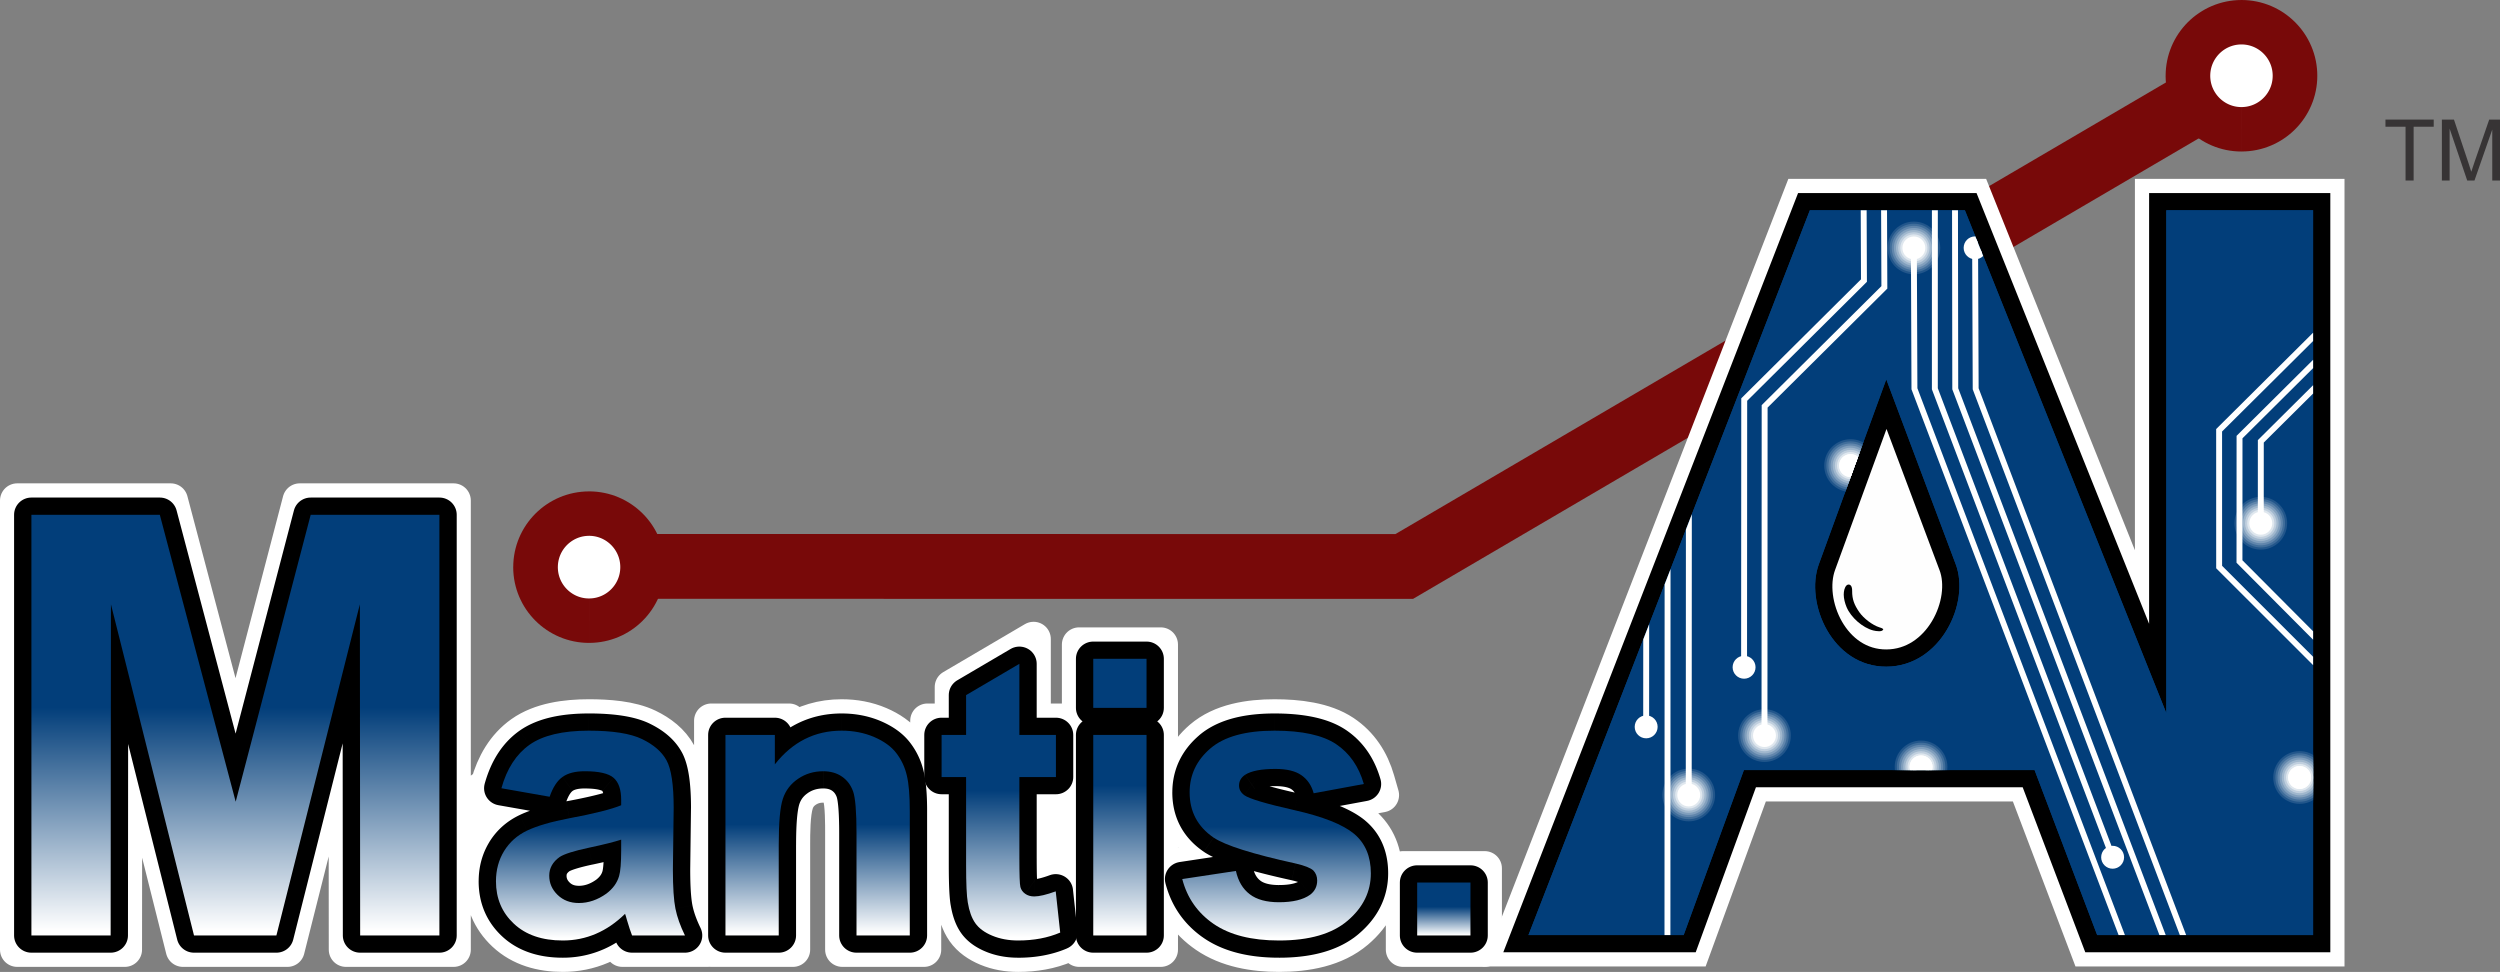 <?xml version="1.0" encoding="UTF-8"?>
<!DOCTYPE svg PUBLIC "-//W3C//DTD SVG 1.1//EN" "http://www.w3.org/Graphics/SVG/1.1/DTD/svg11.dtd">
<!-- Creator: CorelDRAW X8 -->
<svg xmlns="http://www.w3.org/2000/svg" xml:space="preserve" width="1762px" height="685px" version="1.1" style="shape-rendering:geometricPrecision; text-rendering:geometricPrecision; image-rendering:optimizeQuality; fill-rule:evenodd; clip-rule:evenodd"
viewBox="0 0 1435982 558252"
 xmlns:xlink="http://www.w3.org/1999/xlink">
 <rect x="0" y="0" width="1435982" height="558252" fill="#808080" stroke="none"/>
 <defs>
  <style type="text/css">
   <![CDATA[
    .str2 {stroke:black;stroke-width:19779.6}
    .str1 {stroke:white;stroke-width:19779.6}
    .str4 {stroke:#023E7A;stroke-width:3395.61}
    .str5 {stroke:#22568B;stroke-width:3395.61}
    .str6 {stroke:#416E9B;stroke-width:3395.61}
    .str7 {stroke:#6186AC;stroke-width:3395.61}
    .str8 {stroke:#819FBD;stroke-width:3395.61}
    .str9 {stroke:#A0B7CD;stroke-width:3395.61}
    .str10 {stroke:#C0CFDE;stroke-width:3395.61}
    .str11 {stroke:#DFE7EE;stroke-width:3395.61}
    .str12 {stroke:white;stroke-width:3395.61}
    .str3 {stroke:black;stroke-width:1925.49}
    .str0 {stroke:#780909;stroke-width:37234.2}
    .str13 {stroke:white;stroke-width:19780.6;stroke-linejoin:round}
    .fil0 {fill:none}
    .fil4 {fill:none;fill-rule:nonzero}
    .fil3 {fill:#FEFEFE}
    .fil6 {fill:#023E7A}
    .fil7 {fill:#384B54}
    .fil8 {fill:#516269}
    .fil9 {fill:#6A787F}
    .fil10 {fill:#838F94}
    .fil11 {fill:#9CA5AA}
    .fil12 {fill:#B4BCBF}
    .fil13 {fill:#CDD2D4}
    .fil14 {fill:#E6E9EA}
    .fil16 {fill:white}
    .fil1 {fill:white}
    .fil19 {fill:#373435;fill-rule:nonzero}
    .fil17 {fill:black;fill-rule:nonzero}
    .fil15 {fill:black;fill-rule:nonzero}
    .fil5 {fill:#023E7A;fill-rule:nonzero}
    .fil2 {fill:#780909;fill-rule:nonzero}
    .fil18 {fill:url(#id1);fill-rule:nonzero}
   ]]>
  </style>
    <clipPath id="id0" style="clip-rule:nonzero">
     <path d="M1204593 537080l-35951 -94771 -166965 0 -34594 94771 -89150 0 161633 -416293 89054 0 115702 288817 0 -288817 84306 0 0 416293c-41345,0 -82691,0 -124035,0zm-81239 -212956l-39890 -106242 -38734 106188c-8138,22313 7674,58954 38792,58853 31118,-100 48176,-36577 39832,-58799z"/>
    </clipPath>
  <linearGradient id="id1" gradientUnits="objectBoundingBox" x1="15.582%" y1="0.682%" x2="15.582%" y2="98.924%">
   <stop offset="0" style="stop-opacity:1; stop-color:#023E7A"/>
   <stop offset="0.459" style="stop-opacity:1; stop-color:#023E7A"/>
   <stop offset="1" style="stop-opacity:1; stop-color:white"/>
  </linearGradient>
 </defs>
 <g id="Layer_x0020_1">
  <polyline class="fil0 str0" points="366638,325332 806579,325377 1287478,43510 "/>
  <g>
   <path class="fil1" d="M1287478 12761c16983,0 30750,13767 30750,30749 0,16982 -13767,30750 -30750,30750 -16981,0 -30749,-13768 -30749,-30750 0,-16982 13768,-30749 30749,-30749z"/>
   <path id="1" class="fil2" d="M1331040 43510l-25625 0 0 0 -24 -941 -70 -922 -115 -902 -158 -887 -200 -867 -241 -849 -282 -834 -322 -815 -358 -793 -397 -773 -434 -756 -469 -731 -501 -706 -535 -679 -569 -656 -596 -626 -626 -598 -655 -567 -679 -533 -704 -501 -727 -467 -753 -432 -770 -395 -788 -356 -811 -319 -828 -281 -842 -239 -860 -199 -881 -157 -893 -113 -915 -70 -934 -24 0 -25522 2232 57 2209 167 2183 278 2148 384 2115 487 2077 590 2029 686 1982 782 1936 874 1882 965 1823 1049 1768 1133 1707 1213 1643 1292 1577 1366 1511 1439 1439 1510 1364 1576 1291 1642 1212 1705 1132 1765 1046 1821 963 1878 872 1931 780 1977 685 2023 588 2070 486 2109 382 2141 277 2176 166 2200 57 2224 0 0zm-43562 43511l0 -25523 0 0 934 -24 915 -69 893 -114 877 -157 864 -199 846 -240 824 -279 807 -318 792 -359 774 -395 749 -431 727 -467 704 -500 679 -534 655 -567 626 -597 596 -626 567 -654 535 -681 503 -707 470 -733 434 -755 396 -771 358 -793 322 -816 282 -833 241 -849 200 -867 158 -888 115 -901 70 -922 24 -942 25625 0 -57 2224 -166 2201 -277 2176 -382 2141 -486 2109 -588 2069 -685 2024 -780 1977 -872 1931 -964 1880 -1046 1820 -1131 1763 -1210 1703 -1291 1643 -1366 1578 -1439 1510 -1511 1439 -1577 1366 -1643 1292 -1707 1213 -1768 1133 -1827 1051 -1878 961 -1933 875 -1985 782 -2033 688 -2073 588 -2111 488 -2152 384 -2183 277 -2209 168 -2232 57 0 0zm-43561 -43511l25625 0 0 0 24 942 70 922 114 901 158 884 202 871 241 853 281 829 321 812 360 797 397 775 432 751 470 733 503 707 535 681 565 652 599 628 627 599 651 564 680 534 705 501 730 468 748 431 771 394 793 359 807 318 824 279 846 240 863 199 878 157 893 114 915 69 933 24 0 25523 -2231 -57 -2209 -168 -2183 -277 -2152 -384 -2111 -488 -2073 -588 -2033 -688 -1986 -782 -1932 -875 -1880 -962 -1826 -1051 -1766 -1132 -1705 -1212 -1644 -1291 -1581 -1370 -1508 -1437 -1438 -1508 -1368 -1580 -1291 -1643 -1211 -1703 -1130 -1763 -1048 -1824 -961 -1876 -872 -1927 -781 -1981 -686 -2027 -586 -2066 -486 -2105 -383 -2145 -277 -2176 -166 -2201 -57 -2224 0 0zm43561 -43510l0 25522 0 0 -933 24 -915 70 -893 113 -881 157 -860 199 -843 239 -827 281 -811 319 -789 356 -768 394 -751 432 -730 468 -705 502 -680 534 -651 563 -627 600 -599 628 -567 654 -535 679 -501 706 -469 731 -432 753 -398 776 -360 797 -321 811 -281 830 -241 853 -202 871 -158 883 -114 902 -70 922 -24 941 -25625 0 57 -2224 166 -2200 277 -2176 383 -2145 486 -2105 586 -2066 686 -2027 781 -1981 872 -1927 960 -1876 1048 -1823 1131 -1765 1213 -1705 1291 -1642 1366 -1578 1438 -1508 1508 -1437 1581 -1370 1644 -1291 1705 -1212 1766 -1133 1823 -1048 1883 -966 1936 -874 1982 -782 2029 -686 2077 -590 2115 -487 2148 -384 2183 -278 2209 -167 2231 -57 0 0z"/>
  </g>
  <g>
   <path class="fil0 str1" d="M1163016 450460l-155637 0 -34595 94770 -106760 0 167963 -432593 100149 0 102036 254704 0 -254704 100607 0 0 432593 -8151 0c-41345,0 -82690,0 -124035,0l-5626 0 -35951 -94770z"/>
   <path id="1" class="fil3" d="M1163016 450460l-155637 0 -34595 94770 -106760 0 167963 -432593 100149 0 102036 254704 0 -254704 100607 0 0 432593 -8151 0c-41345,0 -82690,0 -124035,0l-5626 0 -35951 -94770z"/>
  </g>
  <g>
   <g>
    <path class="fil4 str2" d="M1204593 537080l-35951 -94771 -166965 0 -34594 94771 -89150 0 161633 -416293 89054 0 115702 288817 0 -288817 84306 0 0 416293c-41345,0 -82691,0 -124035,0zm-81239 -212956l-39890 -106242 -38734 106188c-8138,22313 7674,58954 38792,58853 31118,-100 48176,-36577 39832,-58799z"/>
   </g>
   <path id="1" class="fil5" d="M1204593 537080l-35951 -94771 -166965 0 -34594 94771 -89150 0 161633 -416293 89054 0 115702 288817 0 -288817 84306 0 0 416293c-41345,0 -82691,0 -124035,0zm-81239 -212956l-39890 -106242 -38734 106188c-8138,22313 7674,58954 38792,58853 31118,-100 48176,-36577 39832,-58799z"/>
   <g style="clip-path:url(#id0)">
    <g>
     <rect class="fil6 str3" x="815620" y="72392" width="703895" height="473981"/>
     <g>
      <path class="fil7 str4" d="M1099317 127751c8101,0 14667,6566 14667,14666 0,8101 -6566,14667 -14667,14667 -8100,0 -14666,-6566 -14666,-14667 0,-8100 6566,-14666 14666,-14666z"/>
      <path class="fil8 str5" d="M1099317 128973c7425,0 13444,6020 13444,13444 0,7425 -6019,13444 -13444,13444 -7424,0 -13444,-6019 -13444,-13444 0,-7424 6020,-13444 13444,-13444z"/>
      <path class="fil9 str6" d="M1099317 130196c6750,0 12221,5471 12221,12221 0,6750 -5471,12221 -12221,12221 -6750,0 -12221,-5471 -12221,-12221 0,-6750 5471,-12221 12221,-12221z"/>
      <path class="fil10 str7" d="M1099317 131419c6074,0 10999,4924 10999,10998 0,6074 -4925,10999 -10999,10999 -6074,0 -10998,-4925 -10998,-10999 0,-6074 4924,-10998 10998,-10998z"/>
      <path class="fil11 str8" d="M1099317 132641c5399,0 9776,4377 9776,9776 0,5399 -4377,9776 -9776,9776 -5399,0 -9775,-4377 -9775,-9776 0,-5399 4376,-9776 9775,-9776z"/>
      <path class="fil12 str9" d="M1099317 133864c4724,0 8553,3830 8553,8553 0,4723 -3829,8553 -8553,8553 -4723,0 -8553,-3830 -8553,-8553 0,-4723 3830,-8553 8553,-8553z"/>
      <path class="fil13 str10" d="M1099317 135087c4049,0 7331,3282 7331,7330 0,4049 -3282,7331 -7331,7331 -4048,0 -7330,-3282 -7330,-7331 0,-4048 3282,-7330 7330,-7330z"/>
      <path class="fil14 str11" d="M1099317 136310c3374,0 6108,2734 6108,6107 0,3374 -2734,6108 -6108,6108 -3373,0 -6107,-2734 -6107,-6108 0,-3373 2734,-6107 6107,-6107z"/>
     </g>
     <circle class="fil1 str12" cx="1099317" cy="142416" r="4886"/>
     <g>
      <path class="fil7 str4" d="M1298576 285876c8101,0 14667,6566 14667,14667 0,8100 -6566,14666 -14667,14666 -8101,0 -14666,-6566 -14666,-14666 0,-8101 6565,-14667 14666,-14667z"/>
      <path class="fil8 str5" d="M1298576 287099c7425,0 13444,6019 13444,13444 0,7424 -6019,13443 -13444,13443 -7425,0 -13444,-6019 -13444,-13443 0,-7425 6019,-13444 13444,-13444z"/>
      <path class="fil9 str6" d="M1298576 288321c6750,0 12221,5472 12221,12222 0,6749 -5471,12221 -12221,12221 -6750,0 -12221,-5472 -12221,-12221 0,-6750 5471,-12222 12221,-12222z"/>
      <path class="fil10 str7" d="M1298576 289544c6074,0 10998,4925 10998,10999 0,6074 -4924,10998 -10998,10998 -6074,0 -10998,-4924 -10998,-10998 0,-6074 4924,-10999 10998,-10999z"/>
      <path class="fil11 str8" d="M1298576 290767c5399,0 9776,4377 9776,9776 0,5399 -4377,9775 -9776,9775 -5399,0 -9776,-4376 -9776,-9775 0,-5399 4377,-9776 9776,-9776z"/>
      <path class="fil12 str9" d="M1298576 291990c4723,0 8553,3829 8553,8553 0,4723 -3830,8553 -8553,8553 -4723,0 -8553,-3830 -8553,-8553 0,-4724 3830,-8553 8553,-8553z"/>
      <path class="fil13 str10" d="M1298576 293212c4048,0 7330,3282 7330,7331 0,4048 -3282,7330 -7330,7330 -4048,0 -7330,-3282 -7330,-7330 0,-4049 3282,-7331 7330,-7331z"/>
      <path class="fil14 str11" d="M1298576 294435c3374,0 6108,2734 6108,6108 0,3373 -2734,6107 -6108,6107 -3373,0 -6108,-2734 -6108,-6107 0,-3374 2735,-6108 6108,-6108z"/>
     </g>
     <circle class="fil1 str12" cx="1298576" cy="300542" r="4886"/>
     <g>
      <path class="fil7 str4" d="M969996 441958c8101,0 14667,6566 14667,14666 0,8101 -6566,14667 -14667,14667 -8100,0 -14666,-6566 -14666,-14667 0,-8100 6566,-14666 14666,-14666z"/>
      <path class="fil8 str5" d="M969996 443180c7425,0 13444,6019 13444,13444 0,7425 -6019,13444 -13444,13444 -7424,0 -13443,-6019 -13443,-13444 0,-7425 6019,-13444 13443,-13444z"/>
      <path class="fil9 str6" d="M969996 444403c6750,0 12221,5471 12221,12221 0,6750 -5471,12221 -12221,12221 -6750,0 -12221,-5471 -12221,-12221 0,-6750 5471,-12221 12221,-12221z"/>
      <path class="fil10 str7" d="M969996 445626c6074,0 10999,4924 10999,10998 0,6074 -4925,10999 -10999,10999 -6074,0 -10998,-4925 -10998,-10999 0,-6074 4924,-10998 10998,-10998z"/>
      <path class="fil11 str8" d="M969996 446848c5399,0 9776,4377 9776,9776 0,5399 -4377,9776 -9776,9776 -5399,0 -9775,-4377 -9775,-9776 0,-5399 4376,-9776 9775,-9776z"/>
      <path class="fil12 str9" d="M969996 448071c4724,0 8553,3830 8553,8553 0,4723 -3829,8553 -8553,8553 -4723,0 -8553,-3830 -8553,-8553 0,-4723 3830,-8553 8553,-8553z"/>
      <path class="fil13 str10" d="M969996 449294c4049,0 7331,3282 7331,7330 0,4048 -3282,7330 -7331,7330 -4048,0 -7330,-3282 -7330,-7330 0,-4048 3282,-7330 7330,-7330z"/>
      <path class="fil14 str11" d="M969996 450516c3374,0 6108,2735 6108,6108 0,3374 -2734,6108 -6108,6108 -3373,0 -6107,-2734 -6107,-6108 0,-3373 2734,-6108 6107,-6108z"/>
     </g>
     <circle class="fil1 str12" cx="969996" cy="456624" r="4886"/>
     <g>
      <path class="fil7 str4" d="M1013506 407845c8100,0 14666,6566 14666,14666 0,8101 -6566,14667 -14666,14667 -8101,0 -14667,-6566 -14667,-14667 0,-8100 6566,-14666 14667,-14666z"/>
      <path class="fil8 str5" d="M1013506 409067c7424,0 13444,6019 13444,13444 0,7425 -6020,13444 -13444,13444 -7425,0 -13444,-6019 -13444,-13444 0,-7425 6019,-13444 13444,-13444z"/>
      <path class="fil9 str6" d="M1013506 410290c6750,0 12221,5471 12221,12221 0,6750 -5471,12221 -12221,12221 -6750,0 -12221,-5471 -12221,-12221 0,-6750 5471,-12221 12221,-12221z"/>
      <path class="fil10 str7" d="M1013506 411513c6074,0 10998,4924 10998,10998 0,6074 -4924,10998 -10998,10998 -6074,0 -10999,-4924 -10999,-10998 0,-6074 4925,-10998 10999,-10998z"/>
      <path class="fil11 str8" d="M1013506 412735c5399,0 9775,4377 9775,9776 0,5399 -4376,9776 -9775,9776 -5399,0 -9776,-4377 -9776,-9776 0,-5399 4377,-9776 9776,-9776z"/>
      <path class="fil12 str9" d="M1013506 413958c4723,0 8553,3830 8553,8553 0,4723 -3830,8553 -8553,8553 -4724,0 -8553,-3830 -8553,-8553 0,-4723 3829,-8553 8553,-8553z"/>
      <path class="fil13 str10" d="M1013506 415181c4048,0 7330,3282 7330,7330 0,4048 -3282,7330 -7330,7330 -4049,0 -7331,-3282 -7331,-7330 0,-4048 3282,-7330 7331,-7330z"/>
      <path class="fil14 str11" d="M1013506 416403c3373,0 6107,2735 6107,6108 0,3374 -2734,6108 -6107,6108 -3374,0 -6108,-2734 -6108,-6108 0,-3373 2734,-6108 6108,-6108z"/>
     </g>
     <circle class="fil1 str12" cx="1013505" cy="422511" r="4886"/>
     <g>
      <path class="fil7 str4" d="M1320877 431917c8101,0 14667,6566 14667,14667 0,8100 -6566,14666 -14667,14666 -8100,0 -14666,-6566 -14666,-14666 0,-8101 6566,-14667 14666,-14667z"/>
      <path class="fil8 str5" d="M1320877 433140c7425,0 13444,6019 13444,13444 0,7424 -6019,13443 -13444,13443 -7425,0 -13444,-6019 -13444,-13443 0,-7425 6019,-13444 13444,-13444z"/>
      <path class="fil9 str6" d="M1320877 434362c6750,0 12221,5472 12221,12222 0,6749 -5471,12221 -12221,12221 -6750,0 -12221,-5472 -12221,-12221 0,-6750 5471,-12222 12221,-12222z"/>
      <path class="fil10 str7" d="M1320877 435585c6074,0 10999,4925 10999,10999 0,6074 -4925,10998 -10999,10998 -6074,0 -10998,-4924 -10998,-10998 0,-6074 4924,-10999 10998,-10999z"/>
      <path class="fil11 str8" d="M1320877 436808c5399,0 9776,4377 9776,9776 0,5399 -4377,9775 -9776,9775 -5399,0 -9776,-4376 -9776,-9775 0,-5399 4377,-9776 9776,-9776z"/>
      <path class="fil12 str9" d="M1320877 438031c4723,0 8553,3829 8553,8553 0,4723 -3830,8553 -8553,8553 -4723,0 -8553,-3830 -8553,-8553 0,-4724 3830,-8553 8553,-8553z"/>
      <path class="fil13 str10" d="M1320877 439253c4048,0 7330,3282 7330,7331 0,4048 -3282,7330 -7330,7330 -4048,0 -7330,-3282 -7330,-7330 0,-4049 3282,-7331 7330,-7331z"/>
      <path class="fil14 str11" d="M1320877 440476c3374,0 6108,2734 6108,6108 0,3373 -2734,6107 -6108,6107 -3373,0 -6108,-2734 -6108,-6107 0,-3374 2735,-6108 6108,-6108z"/>
     </g>
     <circle class="fil1 str12" cx="1320877" cy="446583" r="4886"/>
     <g>
      <path class="fil7 str4" d="M1103447 425848c8100,0 14666,6566 14666,14666 0,8101 -6566,14667 -14666,14667 -8101,0 -14667,-6566 -14667,-14667 0,-8100 6566,-14666 14667,-14666z"/>
      <path class="fil8 str5" d="M1103447 427071c7424,0 13443,6019 13443,13443 0,7425 -6019,13444 -13443,13444 -7425,0 -13444,-6019 -13444,-13444 0,-7424 6019,-13443 13444,-13443z"/>
      <path class="fil9 str6" d="M1103447 428293c6749,0 12221,5472 12221,12221 0,6750 -5472,12222 -12221,12222 -6750,0 -12222,-5472 -12222,-12222 0,-6749 5472,-12221 12222,-12221z"/>
      <path class="fil10 str7" d="M1103447 429516c6073,0 10998,4924 10998,10998 0,6074 -4925,10999 -10998,10999 -6074,0 -10999,-4925 -10999,-10999 0,-6074 4925,-10998 10999,-10998z"/>
      <path class="fil11 str8" d="M1103447 430739c5399,0 9775,4376 9775,9775 0,5400 -4376,9776 -9775,9776 -5400,0 -9776,-4376 -9776,-9776 0,-5399 4376,-9775 9776,-9775z"/>
      <path class="fil12 str9" d="M1103447 431961c4723,0 8553,3830 8553,8553 0,4724 -3830,8553 -8553,8553 -4724,0 -8554,-3829 -8554,-8553 0,-4723 3830,-8553 8554,-8553z"/>
      <path class="fil13 str10" d="M1103447 433184c4048,0 7330,3282 7330,7330 0,4049 -3282,7331 -7330,7331 -4049,0 -7331,-3282 -7331,-7331 0,-4048 3282,-7330 7331,-7330z"/>
      <path class="fil14 str11" d="M1103447 434407c3373,0 6107,2734 6107,6107 0,3374 -2734,6108 -6107,6108 -3374,0 -6108,-2734 -6108,-6108 0,-3373 2734,-6107 6108,-6107z"/>
     </g>
     <circle class="fil1 str12" cx="1103447" cy="440514" r="4886"/>
     <g>
      <path class="fil7 str4" d="M1062963 252759c8101,0 14666,6566 14666,14666 0,8101 -6565,14667 -14666,14667 -8101,0 -14666,-6566 -14666,-14667 0,-8100 6565,-14666 14666,-14666z"/>
      <path class="fil8 str5" d="M1062963 253981c7425,0 13444,6019 13444,13444 0,7425 -6019,13444 -13444,13444 -7425,0 -13444,-6019 -13444,-13444 0,-7425 6019,-13444 13444,-13444z"/>
      <path class="fil9 str6" d="M1062963 255204c6750,0 12221,5471 12221,12221 0,6750 -5471,12221 -12221,12221 -6750,0 -12221,-5471 -12221,-12221 0,-6750 5471,-12221 12221,-12221z"/>
      <path class="fil10 str7" d="M1062963 256427c6074,0 10998,4924 10998,10998 0,6074 -4924,10998 -10998,10998 -6074,0 -10998,-4924 -10998,-10998 0,-6074 4924,-10998 10998,-10998z"/>
      <path class="fil11 str8" d="M1062963 257649c5399,0 9776,4377 9776,9776 0,5399 -4377,9776 -9776,9776 -5399,0 -9776,-4377 -9776,-9776 0,-5399 4377,-9776 9776,-9776z"/>
      <path class="fil12 str9" d="M1062963 258872c4723,0 8553,3830 8553,8553 0,4723 -3830,8553 -8553,8553 -4723,0 -8553,-3830 -8553,-8553 0,-4723 3830,-8553 8553,-8553z"/>
      <path class="fil13 str10" d="M1062963 260095c4048,0 7330,3282 7330,7330 0,4048 -3282,7330 -7330,7330 -4048,0 -7330,-3282 -7330,-7330 0,-4048 3282,-7330 7330,-7330z"/>
      <path class="fil14 str11" d="M1062963 261317c3373,0 6108,2735 6108,6108 0,3374 -2735,6108 -6108,6108 -3373,0 -6108,-2734 -6108,-6108 0,-3373 2735,-6108 6108,-6108z"/>
     </g>
     <circle class="fil1 str12" cx="1062962" cy="267424" r="4886"/>
     <polyline class="fil0 str12" points="1099316,142358 1099639,223309 1220768,542506 "/>
     <polyline class="fil0 str12" points="1111381,116744 1111364,223309 1213631,492801 "/>
     <polyline class="fil0 str12" points="1122936,116914 1123089,223309 1244218,542506 "/>
     <polyline class="fil0 str12" points="1134492,142358 1134815,223309 1255943,542506 "/>
     <polyline class="fil0 str12" points="1070323,80202 1070645,161152 1001871,229500 1001786,383263 "/>
     <polyline class="fil0 str12" points="1082048,84110 1082370,165060 1013596,233408 1013506,422510 "/>
     <polyline class="fil0 str12" points="1354824,101752 1355145,182702 1286371,251050 1286337,322522 1347349,383833 "/>
     <polyline class="fil0 str12" points="1343098,97844 1343420,178794 1274646,247141 1274661,325710 1334997,386003 "/>
     <circle class="fil1 str12" cx="1134492" cy="142359" r="4886"/>
     <circle class="fil1 str12" cx="1001787" cy="383262" r="4886"/>
     <circle class="fil1 str12" cx="1213478" cy="492399" r="4886"/>
     <polyline class="fil0 str12" points="1367050,104197 1367372,185148 1298598,253495 1298576,300542 "/>
     <line class="fil0 str12" x1="945627" y1="244172" x2="945543" y2= "417498" />
     <circle class="fil1 str12" cx="945543" cy="417498" r="4886"/>
     <line class="fil0 str12" x1="957854" y1="300416" x2="957769" y2= "546372" />
     <line class="fil0 str12" x1="970081" y1="283298" x2="969996" y2= "456624" />
     <circle class="fil1 str12" cx="1320877" cy="446583" r="4886"/>
     <circle class="fil1 str12" cx="1103447" cy="440514" r="4886"/>
     <circle class="fil1 str12" cx="1062962" cy="267424" r="4886"/>
    </g>
   </g>
   <path class="fil15" d="M1059026 341545c0,-1997 456,-4116 1587,-5262 750,-760 2351,-875 2969,930 262,763 284,1379 280,2343 -17,4638 1199,7852 4070,12014 2480,3596 7650,7563 11650,8787 934,286 1502,451 2145,955 -165,1937 -4247,1199 -5776,809 -5974,-1526 -12800,-7397 -15313,-13448 -887,-2137 -1612,-4864 -1612,-7128z"/>
  </g>
  <g>
   <path class="fil1" d="M338354 295007c16982,0 30749,13766 30749,30749 0,16982 -13767,30749 -30749,30749 -16982,0 -30750,-13767 -30750,-30749 0,-16983 13768,-30749 30750,-30749z"/>
   <path id="1" class="fil2" d="M381915 325756l-25625 0 0 0 -24 -942 -70 -922 -114 -901 -159 -888 -200 -866 -241 -849 -282 -834 -322 -815 -358 -794 -397 -773 -434 -756 -469 -730 -501 -706 -535 -680 -567 -653 -599 -628 -627 -600 -653 -565 -679 -533 -703 -501 -728 -467 -753 -432 -769 -395 -789 -356 -811 -320 -828 -280 -842 -240 -860 -198 -881 -157 -893 -114 -915 -69 -933 -24 0 -25522 2231 56 2209 168 2183 277 2148 384 2115 487 2077 591 2029 686 1982 782 1936 874 1882 965 1823 1048 1768 1133 1707 1213 1643 1292 1579 1368 1508 1438 1438 1507 1366 1578 1291 1643 1213 1705 1131 1765 1046 1820 963 1878 872 1932 780 1976 685 2024 588 2070 486 2108 382 2141 277 2176 166 2201 57 2224 0 0zm-43561 43510l0 -25522 0 0 933 -24 915 -69 893 -114 877 -157 864 -199 846 -240 824 -279 807 -319 793 -358 773 -396 749 -430 728 -467 703 -501 679 -533 653 -565 627 -600 599 -628 565 -651 535 -681 503 -708 470 -732 434 -755 396 -771 358 -794 322 -815 282 -834 241 -849 200 -866 159 -888 114 -901 70 -922 24 -942 25625 0 -57 2224 -166 2201 -277 2176 -382 2141 -486 2108 -588 2070 -685 2024 -780 1976 -872 1932 -964 1880 -1046 1819 -1130 1763 -1211 1703 -1291 1644 -1368 1580 -1438 1507 -1508 1438 -1579 1368 -1643 1292 -1707 1213 -1768 1133 -1827 1050 -1878 962 -1932 874 -1986 783 -2033 687 -2073 589 -2111 488 -2152 384 -2183 277 -2209 168 -2231 56 0 0zm-43562 -43510l25625 0 0 0 24 942 70 922 115 901 157 884 202 870 241 853 281 830 321 812 360 797 397 775 432 751 470 732 503 708 535 681 565 651 599 628 627 600 651 563 680 534 706 502 729 468 748 430 771 395 793 358 807 319 824 279 846 240 864 199 877 157 893 114 915 69 934 24 0 25522 -2232 -56 -2209 -168 -2183 -277 -2152 -384 -2111 -488 -2073 -589 -2033 -687 -1986 -783 -1932 -874 -1880 -963 -1826 -1050 -1766 -1132 -1705 -1212 -1644 -1291 -1581 -1370 -1508 -1438 -1438 -1507 -1368 -1580 -1291 -1644 -1211 -1703 -1130 -1763 -1048 -1823 -961 -1876 -872 -1928 -781 -1980 -686 -2028 -586 -2066 -486 -2104 -383 -2145 -277 -2176 -166 -2201 -57 -2224 0 0zm43562 -43510l0 25522 0 0 -934 24 -915 69 -893 114 -881 157 -860 198 -842 240 -828 280 -811 320 -789 356 -768 394 -751 432 -729 468 -706 502 -680 534 -651 563 -627 600 -599 628 -567 653 -535 680 -501 706 -469 730 -432 753 -398 776 -360 797 -321 812 -281 830 -241 853 -202 870 -157 884 -115 901 -70 922 -24 942 -25625 0 57 -2224 166 -2201 277 -2176 383 -2145 486 -2104 586 -2066 686 -2028 781 -1980 872 -1928 960 -1875 1048 -1823 1131 -1765 1213 -1705 1291 -1643 1366 -1578 1438 -1507 1508 -1438 1581 -1370 1644 -1291 1705 -1212 1766 -1132 1823 -1048 1883 -966 1936 -874 1982 -782 2029 -686 2077 -591 2115 -487 2148 -384 2183 -277 2209 -168 2232 -56 0 0z"/>
  </g>
  <g>
   <path class="fil0 str13" d="M619831 414737l0 -44492 46903 0 0 175231 -46903 0 0 -130739zm-484492 13695l36830 -140912 88372 0 0 257956 -61805 0 -118 -132931 -33503 132931 -60033 0 -33268 -132631 -119 132631 -61805 0 0 -257956 88184 0 37265 140912zm219554 110323c-2960,1970 -6088,3685 -9390,5101 -7073,3030 -14537,4505 -22235,4505 -12441,0 -24421,-3182 -33680,-11858 -8662,-8117 -12853,-18485 -12853,-30327 -19306,-34028 -16194,-41116 3425,-55604 3260,-11722 9221,-22307 19302,-29442 10914,-7723 25696,-9598 38735,-9598 10813,0 24218,857 34101,5617 7264,3498 13786,8494 17719,15669 4584,8360 5100,21838 5100,31184l-448 35514c0,6439 20,14451 1292,20774 935,4646 2725,9207 4804,13452l5743 11734 -49005 0 -2028 -5181c-199,-509 -394,-1023 -582,-1540zm98337 -118390c8720,-5763 18802,-8833 30232,-8833 7516,0 14909,1313 21831,4288 6171,2651 11885,6396 16015,11771 3638,4734 6116,10071 7497,15880 1671,7025 1934,15144 1934,22343l0 79662 -46902 0 0 -66861c0,-4623 62,-17040 -1485,-21305 -690,-1902 -1701,-3413 -3377,-4558 -1809,-1236 -3964,-1613 -6123,-1613 -3610,0 -6848,903 -9838,2928 -2715,1838 -4549,4184 -5584,7293 -1974,5928 -1967,17634 -1967,23877l0 60239 -46902 0 0 -131503 44669 0 0 6392zm164519 120422l-5556 2371c-8669,3699 -17966,5203 -27358,5203 -6194,0 -12299,-1010 -18032,-3404 -5195,-2169 -9972,-5353 -13246,-10012 -3158,-4495 -4777,-9910 -5685,-15274 -1184,-6994 -1083,-15832 -1083,-22929l0 -42273 -14072 0 0 -40496 14072 0 0 -19376 46903 -27557 0 46933 20997 0c0,91533 -7616,28358 3060,126814zm85289 -47733c-3761,-1450 -7474,-3164 -10498,-5215 -11417,-7742 -17351,-18924 -17351,-32716 0,-12630 5202,-23214 14756,-31415 11385,-9774 27656,-12176 42164,-12176 13128,0 28717,1619 39903,9110 9816,6573 15987,16132 19231,27421l2481 8633 -30546 5647c7378,2562 14536,5895 19829,10306 8851,7378 12574,17617 12574,28939 0,13522 -5976,24707 -16185,33427 -12254,10466 -29071,13346 -44718,13346 -14584,0 -29892,-2530 -42140,-10938 -10850,-7449 -18017,-17716 -21330,-30452l-2279 -8758 34109 -5159zm102860 52422l0 -46711 46903 0 0 46711 -46903 0z"/>
   <path id="1" class="fil16" d="M619831 414737l0 -44492 46903 0 0 175231 -46903 0 0 -130739zm-484492 13695l36830 -140912 88372 0 0 257956 -61805 0 -118 -132931 -33503 132931 -60033 0 -33268 -132631 -119 132631 -61805 0 0 -257956 88184 0 37265 140912zm219554 110323c-2960,1970 -6088,3685 -9390,5101 -7073,3030 -14537,4505 -22235,4505 -12441,0 -24421,-3182 -33680,-11858 -8662,-8117 -12853,-18485 -12853,-30327 -19306,-34028 -16194,-41116 3425,-55604 3260,-11722 9221,-22307 19302,-29442 10914,-7723 25696,-9598 38735,-9598 10813,0 24218,857 34101,5617 7264,3498 13786,8494 17719,15669 4584,8360 5100,21838 5100,31184l-448 35514c0,6439 20,14451 1292,20774 935,4646 2725,9207 4804,13452l5743 11734 -49005 0 -2028 -5181c-199,-509 -394,-1023 -582,-1540zm98337 -118390c8720,-5763 18802,-8833 30232,-8833 7516,0 14909,1313 21831,4288 6171,2651 11885,6396 16015,11771 3638,4734 6116,10071 7497,15880 1671,7025 1934,15144 1934,22343l0 79662 -46902 0 0 -66861c0,-4623 62,-17040 -1485,-21305 -690,-1902 -1701,-3413 -3377,-4558 -1809,-1236 -3964,-1613 -6123,-1613 -3610,0 -6848,903 -9838,2928 -2715,1838 -4549,4184 -5584,7293 -1974,5928 -1967,17634 -1967,23877l0 60239 -46902 0 0 -131503 44669 0 0 6392zm164519 120422l-5556 2371c-8669,3699 -17966,5203 -27358,5203 -6194,0 -12299,-1010 -18032,-3404 -5195,-2169 -9972,-5353 -13246,-10012 -3158,-4495 -4777,-9910 -5685,-15274 -1184,-6994 -1083,-15832 -1083,-22929l0 -42273 -14072 0 0 -40496 14072 0 0 -19376 46903 -27557 0 46933 20997 0c0,91533 -7616,28358 3060,126814zm85289 -47733c-3761,-1450 -7474,-3164 -10498,-5215 -11417,-7742 -17351,-18924 -17351,-32716 0,-12630 5202,-23214 14756,-31415 11385,-9774 27656,-12176 42164,-12176 13128,0 28717,1619 39903,9110 9816,6573 15987,16132 19231,27421l2481 8633 -30546 5647c7378,2562 14536,5895 19829,10306 8851,7378 12574,17617 12574,28939 0,13522 -5976,24707 -16185,33427 -12254,10466 -29071,13346 -44718,13346 -14584,0 -29892,-2530 -42140,-10938 -10850,-7449 -18017,-17716 -21330,-30452l-2279 -8758 34109 -5159zm102860 52422l0 -46711 46903 0 0 46711 -46903 0z"/>
  </g>
  <g>
   <path class="fil17" d="M27990 295678l0 241647 -19900 0 0 -241647 9950 -9888 9950 9888zm-19900 0c0,-5460 4456,-9888 9950,-9888 5494,0 9950,4428 9950,9888l-19900 0zm83707 9887l-73757 0 0 -19775 73757 0 9623 7375 -9623 12400zm0 -19775c5494,0 9950,4428 9950,9888 0,5460 -4456,9887 -9950,9887l0 -19775zm33963 177211l-43586 -164810 19246 -5026 43585 164811 8 4998 -19253 27zm19245 -5025c1396,5280 -1779,10688 -7093,12076 -5315,1387 -10756,-1770 -12152,-7051l19245 -5025zm43084 -159812l-43076 164810 -19261 -4971 43076 -164811 9631 -7402 9630 12374zm-19261 -4972c1381,-5284 6814,-8456 12132,-7084 5318,1372 8510,6771 7129,12056l-19261 -4972zm83556 12373l-73925 0 0 -19775 73925 0 9950 9888 -9950 9887zm0 -19775c5494,0 9950,4428 9950,9888 0,5460 -4456,9887 -9950,9887l0 -19775zm-9950 251535l0 -241647 19900 0 0 241647 -9950 9888 -9950 -9888zm19900 0c0,5460 -4456,9888 -9950,9888 -5494,0 -9950,-4428 -9950,-9888l19900 0zm-55460 -9887l45510 0 0 19775 -45510 0 -9950 -9879 9950 -9896zm0 19775c-5494,0 -9950,-4428 -9950,-9888 0,-5459 4456,-9887 9950,-9887l0 19775zm9780 -200132l170 190236 -19900 17 -170 -190236 298 -2411 19602 2394zm-19900 17c-4,-5460 4447,-9892 9941,-9896 5494,-4 9955,4419 9959,9879l-19900 17zm-47646 187825l47944 -190236 19303 4805 -47944 190235 -9651 7486 -9652 -12290zm19303 4804c-1334,5296 -6739,8515 -12069,7189 -5329,-1325 -8568,-6697 -7234,-11993l19303 4804zm-56973 -12289l47322 0 0 19775 -47322 0 -9654 -7496 9654 -12279zm0 19775c-5494,0 -9950,-4428 -9950,-9888 0,-5459 4456,-9887 9950,-9887l0 19775zm-38063 -202515l47717 190236 -19308 4783 -47718 -190236 -296 -2400 19605 -2383zm-19309 4783c-1329,-5298 1916,-10665 7247,-11985 5332,-1320 10733,1904 12062,7202l-19309 4783zm-466 187836l170 -190236 19900 17 -170 190236 -9950 9879 -9950 -9896zm19900 17c-4,5460 -4464,9883 -9959,9879 -5494,-4 -9945,-4437 -9941,-9896l19900 17zm-55460 -9896l45510 0 0 19775 -45510 0 -9950 -9888 9950 -9887zm0 19775c-5494,0 -9950,-4428 -9950,-9888 0,-5459 4456,-9887 9950,-9887l0 19775z"/>
  </g>
  <g>
   <path id="1" class="fil17" d="M289743 443024l27696 4883 -3476 19471 -27696 -4883 -7853 -12368 11329 -7103zm-3476 19471c-5411,-953 -9018,-6087 -8059,-11463 959,-5376 6124,-8961 11535,-8008l-3476 19471zm12123 -42760l11543 16107 0 0 -511 373 -502 382 -491 396 -486 411 -472 419 -467 438 -459 447 -447 461 -445 480 -435 493 -428 507 -421 527 -413 539 -404 553 -398 573 -394 593 -381 604 -375 622 -372 648 -362 661 -351 677 -347 702 -337 713 -326 735 -321 757 -313 779 -304 793 -292 811 -286 838 -277 855 -265 871 -255 893 -19182 -5266 344 -1199 362 -1187 376 -1167 394 -1151 412 -1143 430 -1127 446 -1108 464 -1095 484 -1083 503 -1070 518 -1047 540 -1038 556 -1018 572 -998 596 -992 616 -973 631 -952 651 -935 673 -923 690 -901 707 -879 727 -865 748 -846 762 -824 787 -809 803 -787 818 -763 841 -748 854 -722 874 -703 891 -681 906 -658 0 0zm39797 -9935l0 19775 0 0 -1284 6 -1260 23 -1239 36 -1208 49 -1179 65 -1157 78 -1137 92 -1105 105 -1080 119 -1057 131 -1026 144 -998 157 -975 169 -952 182 -922 193 -894 204 -867 216 -842 226 -818 237 -789 246 -761 255 -736 265 -707 273 -683 282 -659 291 -632 297 -605 304 -588 316 -557 316 -535 325 -513 330 -489 335 -11543 -16107 963 -662 985 -634 1004 -609 1027 -585 1039 -555 1065 -535 1084 -510 1098 -485 1118 -462 1137 -439 1153 -415 1170 -393 1187 -370 1200 -349 1220 -328 1237 -306 1255 -287 1272 -266 1283 -245 1305 -227 1324 -207 1339 -188 1351 -169 1373 -151 1390 -132 1404 -113 1425 -97 1445 -78 1460 -61 1474 -42 1497 -26 1513 -9 0 0zm34912 5803l-8699 17786 19 10 -415 -194 -450 -196 -464 -190 -494 -188 -531 -192 -557 -188 -578 -182 -601 -177 -635 -174 -665 -172 -685 -164 -709 -158 -738 -152 -763 -147 -792 -140 -818 -134 -839 -126 -862 -119 -894 -112 -916 -105 -938 -96 -960 -89 -990 -80 -1008 -73 -1036 -63 -1061 -57 -1075 -47 -1106 -39 -1134 -31 -1149 -22 -1170 -12 -1199 -5 0 -19775 1343 5 1329 14 1312 26 1286 35 1272 44 1263 55 1238 66 1220 76 1208 86 1186 97 1174 108 1157 120 1136 130 1121 140 1109 152 1092 165 1073 176 1057 187 1045 200 1031 214 1018 227 1001 240 981 252 968 267 963 283 945 299 924 311 910 326 906 347 894 367 869 379 862 400 19 9zm18496 16408l-17474 9460 0 0 -144 -254 -152 -256 -160 -254 -164 -247 -172 -247 -192 -262 -193 -252 -202 -251 -208 -248 -223 -252 -240 -262 -234 -243 -259 -257 -268 -257 -276 -254 -286 -254 -304 -257 -310 -254 -320 -250 -348 -264 -352 -256 -356 -251 -373 -252 -394 -257 -404 -254 -412 -250 -430 -252 -441 -250 -456 -248 -471 -249 -481 -244 -496 -244 8699 -17786 741 365 735 374 723 381 712 389 707 399 694 407 690 418 674 425 661 431 661 446 653 459 634 464 617 466 622 487 606 496 591 502 585 516 572 527 557 534 544 542 544 567 515 560 510 578 501 596 483 600 468 610 447 611 443 635 428 646 408 649 393 658 377 670 0 0zm5308 32118l-19898 -247 -1 123 -4 -1163 -11 -1136 -20 -1113 -26 -1081 -33 -1054 -42 -1030 -48 -998 -56 -970 -61 -946 -70 -913 -76 -884 -83 -859 -88 -829 -94 -797 -101 -764 -106 -736 -111 -708 -117 -678 -120 -641 -123 -608 -129 -581 -131 -549 -131 -507 -133 -473 -136 -446 -134 -409 -130 -367 -128 -334 -124 -301 -117 -262 -102 -213 -98 -184 17474 -9460 406 770 383 788 352 790 330 796 311 811 294 829 272 833 258 846 242 866 229 881 212 887 200 904 189 925 176 941 163 951 154 971 142 992 133 1010 122 1030 111 1041 102 1063 94 1086 83 1107 75 1122 65 1147 56 1167 47 1185 40 1208 29 1231 22 1248 13 1273 4 1295 -1 124zm-20345 35266l447 -35513 19898 247 -447 35513 -19899 -124 1 -123zm21157 20564l-19513 3880 0 -1 -113 -574 -109 -597 -101 -596 -95 -597 -92 -615 -88 -628 -83 -637 -79 -641 -76 -661 -72 -680 -68 -683 -63 -691 -61 -708 -57 -721 -55 -735 -50 -748 -47 -754 -44 -781 -40 -786 -38 -794 -35 -815 -30 -828 -29 -842 -25 -857 -23 -869 -19 -884 -16 -899 -13 -906 -10 -928 -8 -940 -5 -955 -1 -970 19900 0 1 908 5 894 6 875 10 859 13 848 14 827 18 808 20 793 23 776 25 757 29 742 31 724 33 713 35 690 39 666 41 661 42 636 46 618 47 601 51 582 52 571 54 545 55 518 58 505 60 494 62 468 61 445 65 426 66 414 65 384 64 352 67 342 0 -1zm-4284 27254l0 -19775 -8947 14213 -274 -566 -271 -565 -272 -579 -259 -563 -256 -563 -253 -569 -245 -561 -239 -560 -235 -558 -234 -566 -227 -565 -220 -557 -214 -555 -212 -561 -206 -561 -199 -556 -192 -549 -189 -552 -187 -562 -179 -557 -172 -548 -167 -549 -162 -547 -159 -557 -153 -555 -145 -547 -140 -545 -135 -545 -131 -550 -125 -556 -118 -543 -112 -545 19513 -3880 74 358 79 366 81 356 86 364 93 375 96 377 102 382 103 375 108 378 115 391 121 395 124 397 127 394 131 393 138 406 145 413 147 411 150 407 156 414 164 423 168 425 169 421 174 423 183 436 188 437 192 441 194 436 202 445 207 450 206 438 218 455 223 459 -8948 14213zm8948 -14213c2403,4910 346,10828 -4595,13216 -4941,2389 -10897,345 -13300,-4565l17895 -8651zm-39325 -5562l30377 0 0 19775 -30377 0 -9273 -6304 9273 -13471zm0 19775c-5495,0 -9950,-4428 -9950,-9888 0,-5459 4455,-9887 9950,-9887l0 19775zm-12557 -16229l19233 -5074 -66 -237 101 344 102 341 101 338 99 329 99 322 96 316 95 309 94 299 93 297 94 300 93 288 88 279 93 284 87 269 81 245 90 270 82 246 78 233 86 251 79 230 82 234 73 211 72 203 79 220 74 208 66 182 67 181 70 185 67 179 67 180 56 145 59 151 -18546 7167 -90 -228 -94 -248 -85 -223 -89 -235 -88 -240 -95 -256 -96 -265 -91 -252 -89 -250 -99 -279 -98 -282 -94 -270 -98 -286 -93 -274 -104 -305 -101 -305 -97 -290 -108 -327 -101 -314 -101 -309 -105 -328 -104 -328 -104 -328 -109 -344 -109 -352 -109 -351 -109 -357 -110 -362 -111 -368 -111 -369 -111 -377 -115 -386 -66 -237zm15522 952l-13971 -14081 16225 3371 65 167 41 104 47 126 46 123 37 100 61 175 59 168 22 66 35 103 50 149 54 162 37 120 39 121 47 150 39 125 39 127 37 118 51 168 47 157 39 136 42 140 48 163 50 177 42 146 43 151 49 174 51 184 44 160 50 182 50 184 45 168 51 190 -19233 5074 -40 -148 -43 -158 -37 -138 -36 -132 -41 -148 -32 -115 -33 -118 -39 -134 -36 -131 -27 -93 -29 -99 -34 -116 -34 -111 -24 -83 -20 -65 -33 -107 -27 -92 -27 -86 -17 -54 -25 -75 -22 -69 -6 -19 -7 -24 -24 -64 -31 -95 6 17 10 30 -13 -37 -2 -8 1 5 -4 -11 23 58 16225 3372zm-16225 -3372c-2039,-5070 445,-10825 5547,-12850 5103,-2026 10893,442 12932,5512l-18479 7338zm-3573 16879l-7879 -18159 -1 1 445 -194 437 -197 445 -208 430 -206 441 -220 441 -226 430 -228 439 -238 435 -243 432 -249 431 -255 428 -261 435 -272 435 -277 423 -281 428 -287 423 -294 428 -304 425 -309 422 -315 433 -331 425 -331 420 -335 419 -342 418 -351 426 -363 425 -371 417 -371 420 -383 416 -386 414 -395 421 -407 13971 14081 -559 542 -568 541 -574 532 -572 522 -581 517 -575 503 -580 496 -591 494 -595 486 -599 479 -600 467 -593 453 -610 455 -610 444 -613 435 -622 430 -622 421 -629 413 -624 400 -627 392 -638 388 -641 381 -643 369 -645 361 -646 352 -657 347 -653 333 -654 327 -672 323 -662 308 -672 304 -670 291 -1 1zm-22962 4655l0 -19775 0 0 508 -3 511 -9 502 -15 497 -22 496 -26 493 -34 497 -40 495 -45 483 -50 481 -58 485 -63 475 -68 474 -74 471 -80 474 -88 476 -92 462 -97 469 -105 460 -108 457 -115 471 -125 453 -125 453 -132 458 -139 447 -144 454 -151 453 -158 446 -162 447 -168 448 -176 443 -179 444 -188 7879 18159 -675 284 -681 278 -678 264 -686 259 -692 251 -686 238 -693 232 -701 225 -698 212 -706 207 -711 197 -697 183 -714 180 -718 169 -712 159 -724 151 -716 141 -719 132 -731 124 -730 114 -733 105 -728 96 -738 86 -740 77 -733 69 -736 58 -745 51 -746 41 -748 32 -750 22 -745 13 -752 5 0 0zm-34922 -12339l13630 -14407 22 19 448 410 462 401 473 387 474 367 489 357 506 350 511 333 523 320 538 311 549 298 562 286 578 274 598 266 610 254 622 239 635 227 657 216 680 206 692 193 704 179 730 167 745 155 759 139 783 126 802 113 820 99 840 85 859 69 878 55 892 39 916 24 935 7 0 19775 -1278 -11 -1266 -32 -1262 -56 -1246 -78 -1236 -100 -1227 -123 -1215 -146 -1206 -170 -1195 -194 -1189 -218 -1172 -242 -1161 -267 -1157 -292 -1139 -318 -1120 -341 -1116 -367 -1106 -394 -1092 -422 -1072 -445 -1059 -470 -1045 -497 -1034 -525 -1017 -552 -996 -574 -984 -604 -967 -631 -939 -649 -930 -678 -915 -710 -885 -726 -866 -749 -851 -778 21 20zm-13409 -31581l19900 0 0 0 6 700 25 685 37 676 52 657 67 648 79 631 95 616 108 610 120 592 134 580 146 567 161 561 171 548 186 539 199 532 210 518 225 513 235 501 253 499 264 493 278 483 292 480 307 473 319 465 339 466 352 459 370 454 388 455 403 447 424 449 435 438 459 439 -13630 14407 -806 -771 -787 -792 -761 -803 -740 -823 -716 -838 -695 -856 -670 -874 -645 -885 -624 -908 -597 -922 -570 -933 -545 -950 -517 -961 -491 -973 -466 -993 -439 -1003 -412 -1014 -382 -1025 -357 -1036 -329 -1046 -302 -1052 -275 -1068 -247 -1076 -221 -1083 -192 -1085 -168 -1099 -139 -1104 -115 -1107 -89 -1117 -62 -1119 -38 -1130 -12 -1135 0 0zm6157 -22556l16966 10336 17 -28 -199 331 -187 324 -188 343 -180 339 -167 330 -169 350 -161 345 -150 343 -149 352 -137 347 -134 354 -132 369 -123 365 -117 368 -111 368 -102 369 -99 378 -93 390 -88 387 -79 386 -74 399 -68 400 -62 407 -58 420 -50 418 -42 415 -37 428 -30 433 -23 439 -18 444 -9 451 -4 456 -19900 0 6 -754 17 -752 29 -750 40 -747 52 -745 64 -744 77 -748 88 -737 99 -727 111 -734 124 -729 136 -724 150 -731 161 -720 172 -710 184 -711 201 -716 210 -705 223 -699 235 -694 243 -683 259 -689 275 -688 283 -675 298 -676 307 -665 316 -652 336 -664 344 -647 350 -635 372 -646 378 -630 17 -29zm17293 -15423l8663 17803 -24 12 -374 183 -375 189 -362 193 -352 194 -344 197 -337 202 -334 208 -329 213 -316 213 -310 216 -304 222 -305 230 -294 229 -287 234 -281 237 -272 237 -275 251 -269 253 -255 249 -259 264 -258 272 -240 261 -236 269 -243 286 -239 291 -228 288 -221 292 -222 303 -218 309 -213 313 -210 320 -204 326 -16966 -10336 389 -617 399 -610 409 -603 419 -594 429 -587 445 -584 454 -574 456 -557 466 -549 488 -554 499 -545 497 -522 509 -518 528 -517 529 -497 537 -490 557 -488 562 -473 570 -463 578 -453 583 -440 597 -433 606 -425 618 -415 618 -399 627 -391 641 -383 648 -373 657 -363 660 -348 664 -338 678 -331 -24 11zm26845 -7919l3666 19436 53 -10 -945 183 -919 183 -911 187 -898 187 -874 188 -862 191 -849 191 -824 192 -814 194 -803 196 -776 194 -763 198 -746 197 -732 199 -714 200 -698 202 -680 200 -658 200 -653 205 -628 202 -607 202 -599 205 -577 203 -555 201 -539 202 -530 205 -504 201 -480 199 -471 200 -448 197 -432 198 -412 194 -8663 -17803 657 -310 665 -303 679 -299 686 -293 704 -290 712 -283 713 -276 734 -276 749 -272 753 -265 762 -261 784 -261 791 -254 796 -249 820 -251 828 -244 838 -241 851 -238 863 -235 877 -232 890 -231 907 -227 909 -222 927 -222 946 -218 949 -215 967 -214 984 -210 989 -207 1005 -206 1026 -204 1031 -201 53 -9zm21627 2246l19900 0 -6106 9120 -671 272 -683 267 -698 262 -721 261 -733 256 -754 254 -779 254 -800 252 -817 250 -835 248 -856 248 -881 248 -907 248 -924 247 -943 246 -978 250 -996 247 -1014 247 -1042 248 -1064 248 -1090 249 -1114 249 -1137 249 -1156 250 -1185 251 -1212 251 -1234 252 -1257 252 -1282 252 -1305 253 -1331 254 -1356 255 -3666 -19436 1298 -245 1273 -243 1248 -241 1220 -241 1193 -239 1165 -237 1135 -236 1113 -236 1089 -234 1058 -232 1029 -230 1002 -229 974 -228 947 -225 924 -225 890 -221 855 -218 841 -220 808 -215 772 -212 747 -210 721 -209 690 -204 656 -201 622 -197 591 -192 565 -191 531 -185 494 -178 465 -175 429 -167 388 -158 -6106 9120zm6106 -9120c5067,-2110 10898,263 13021,5300 2123,5036 -265,10830 -5333,12940l-7688 -18240zm13794 6049l0 3071 -19900 0 0 -3071 0 0 19900 0zm-20798 -5195l12984 -14987 100 87 527 481 512 500 500 525 472 534 454 550 422 549 418 581 395 593 365 588 353 613 330 615 308 623 286 624 269 635 251 645 229 636 213 649 197 657 178 651 163 662 147 665 132 662 118 672 102 665 92 680 76 682 64 688 51 689 40 684 28 688 17 703 5 706 -19900 0 -3 -394 -10 -378 -14 -370 -20 -356 -24 -332 -30 -314 -34 -297 -38 -281 -42 -275 -43 -250 -47 -239 -49 -215 -50 -200 -51 -191 -50 -166 -50 -151 -53 -148 -45 -118 -46 -107 -45 -101 -41 -79 -36 -71 -30 -52 -36 -57 -21 -32 -17 -23 -28 -37 -15 -18 -12 -13 -1 -3 -8 -5 -9 -9 100 87zm-10036 -1379l0 -19775 0 0 847 4 836 12 833 22 822 30 804 39 787 47 792 57 783 68 766 76 758 87 747 96 749 109 732 118 725 130 728 145 709 155 705 167 698 182 704 201 697 216 669 226 676 246 683 270 674 289 660 307 658 332 648 353 649 383 638 408 622 433 621 467 600 492 -12984 14987 34 27 24 18 -4 -1 -18 -14 -38 -21 -69 -37 -88 -45 -119 -55 -133 -57 -154 -61 -192 -69 -228 -77 -230 -72 -255 -72 -289 -76 -314 -75 -338 -74 -351 -69 -384 -69 -406 -66 -420 -61 -450 -58 -470 -53 -494 -50 -506 -43 -526 -37 -562 -34 -575 -29 -587 -21 -608 -16 -633 -8 -653 -4 0 0zm-7069 1471l-11400 -16207 -111 77 501 -347 515 -340 530 -328 527 -309 528 -290 538 -282 557 -272 555 -256 551 -238 559 -227 575 -219 564 -200 572 -190 586 -181 579 -165 583 -154 593 -145 585 -130 591 -123 596 -110 607 -103 599 -90 594 -81 616 -74 620 -64 613 -53 605 -44 619 -37 633 -28 626 -20 629 -12 634 -4 0 19775 -385 2 -376 8 -364 10 -343 17 -342 20 -342 25 -321 28 -298 30 -288 34 -297 41 -276 41 -255 43 -251 48 -241 49 -233 52 -212 52 -208 55 -198 56 -176 54 -175 59 -170 60 -145 54 -145 60 -141 61 -122 56 -108 53 -111 57 -107 60 -95 55 -77 48 -78 51 -78 55 -111 77zm-14884 13026l3476 -19471 -11138 6494 220 -618 222 -600 230 -600 240 -604 240 -581 250 -583 261 -584 260 -562 271 -563 279 -556 286 -550 293 -540 307 -546 315 -535 314 -516 335 -524 345 -518 350 -504 360 -495 369 -489 386 -487 399 -479 397 -458 419 -461 440 -459 438 -435 451 -427 469 -420 482 -410 495 -398 506 -384 517 -370 11400 16207 -58 42 -63 48 -65 52 -73 62 -76 68 -88 84 -94 93 -85 89 -97 107 -113 130 -106 127 -109 139 -119 156 -122 169 -126 180 -123 185 -125 197 -138 226 -134 226 -131 236 -141 259 -140 268 -140 281 -142 294 -146 314 -139 312 -141 331 -147 353 -139 349 -142 373 -144 389 -140 393 -11138 6494zm11138 -6494c-1801,5159 -7472,7889 -12663,6099 -5191,-1790 -7939,-7424 -6137,-12582l18800 6483zm15140 35724l-4183 -19334 9 -2 776 -165 762 -164 747 -163 739 -162 719 -158 703 -157 690 -155 678 -154 662 -153 653 -151 633 -147 612 -146 610 -147 591 -142 573 -142 568 -140 543 -137 525 -134 524 -136 497 -129 486 -129 477 -129 446 -123 438 -122 431 -122 408 -118 390 -115 374 -112 357 -110 348 -109 322 -102 304 -100 6294 18760 -444 145 -449 144 -454 142 -471 144 -480 145 -492 144 -502 144 -504 144 -525 147 -544 149 -539 145 -558 149 -573 150 -576 149 -600 154 -608 152 -612 152 -632 155 -644 156 -649 156 -676 159 -680 159 -690 161 -706 162 -719 164 -730 164 -747 167 -758 166 -765 168 -783 170 -796 172 -809 173 9 -2zm-12958 3649l-11622 -16051 346 -237 510 -323 501 -295 500 -279 500 -265 505 -252 512 -245 514 -233 525 -228 526 -219 540 -215 553 -212 551 -203 564 -201 576 -199 595 -199 599 -192 611 -192 631 -191 636 -186 656 -188 665 -186 677 -183 689 -183 715 -185 726 -182 734 -181 750 -180 771 -182 786 -179 787 -177 816 -181 830 -179 4183 19334 -746 160 -724 160 -718 161 -687 158 -667 157 -654 157 -636 156 -610 153 -586 152 -576 152 -557 152 -533 148 -507 145 -495 146 -464 141 -450 141 -427 137 -397 132 -381 131 -358 128 -337 124 -301 116 -280 112 -257 106 -224 98 -202 92 -168 79 -140 71 -110 57 -76 42 -41 24 4 -2 347 -237zm-1854 2702l-19900 0 0 0 9 -686 31 -700 53 -700 73 -687 95 -688 116 -686 140 -692 163 -691 185 -677 205 -667 227 -662 251 -658 274 -655 293 -636 311 -626 334 -618 349 -602 373 -596 386 -577 408 -572 420 -550 428 -529 449 -523 461 -508 470 -488 486 -482 510 -477 504 -447 509 -430 530 -428 545 -419 544 -396 11622 16051 -192 140 -167 128 -158 127 -157 134 -140 123 -109 103 -109 107 -104 109 -88 96 -79 92 -74 92 -61 80 -49 68 -47 70 -37 61 -38 63 -30 56 -28 56 -25 56 -18 43 -19 51 -19 56 -19 59 -15 58 -14 54 -12 62 -13 74 -11 84 -10 93 -7 88 -3 99 -2 120 0 0zm1802 3987l-13902 14148 -2 -1 -447 -442 -441 -458 -424 -460 -415 -470 -405 -481 -399 -496 -380 -499 -370 -507 -363 -527 -350 -534 -334 -541 -314 -540 -309 -560 -291 -567 -279 -578 -264 -586 -240 -571 -233 -600 -217 -605 -198 -603 -185 -619 -163 -610 -152 -621 -134 -629 -114 -610 -103 -632 -85 -636 -68 -626 -53 -624 -38 -638 -23 -638 -7 -626 19900 0 2 175 4 155 10 149 13 155 16 146 17 129 20 124 27 142 24 111 27 115 33 120 31 103 37 111 35 102 41 101 51 122 44 102 50 101 55 107 58 104 70 121 68 111 72 111 78 113 91 124 97 127 97 122 112 131 120 137 128 139 131 135 145 144 -2 -2zm5260 1847l0 19775 0 0 -661 -7 -660 -19 -660 -33 -646 -47 -656 -60 -667 -76 -654 -92 -641 -103 -648 -118 -644 -135 -644 -150 -640 -166 -637 -181 -632 -198 -613 -208 -623 -228 -628 -249 -605 -259 -595 -272 -592 -289 -591 -307 -580 -322 -568 -334 -563 -351 -549 -363 -532 -370 -535 -393 -531 -412 -508 -415 -491 -421 -492 -443 -476 -453 13902 -14148 128 121 124 112 135 116 128 104 114 89 121 88 135 95 127 84 122 76 129 76 124 69 128 66 134 66 143 64 141 61 129 52 145 53 165 56 156 48 162 46 168 45 176 40 186 38 192 36 209 34 206 28 205 24 226 20 246 17 241 13 253 8 262 2 0 0zm9813 -3394l12017 15762 -203 148 -606 426 -606 410 -617 404 -626 393 -621 376 -629 367 -637 356 -647 347 -643 327 -653 321 -660 306 -652 290 -672 282 -673 269 -674 253 -686 241 -686 227 -689 211 -685 197 -700 186 -702 170 -703 156 -705 141 -712 127 -713 111 -713 98 -717 80 -717 68 -720 52 -719 37 -722 23 -722 7 0 -19775 310 -3 307 -9 308 -16 304 -22 303 -29 301 -34 303 -42 301 -46 298 -54 301 -59 302 -68 302 -72 299 -80 310 -88 305 -95 305 -101 303 -107 310 -116 310 -123 307 -130 323 -143 315 -146 317 -155 326 -168 318 -169 323 -181 331 -192 335 -203 327 -206 332 -218 342 -231 338 -236 -203 148zm3775 -5062l19058 5688 35 -118 -172 572 -189 585 -200 570 -204 544 -222 562 -241 567 -241 536 -255 536 -276 545 -281 529 -293 522 -302 512 -312 506 -325 502 -337 494 -345 486 -354 478 -366 472 -370 457 -383 456 -388 442 -401 441 -406 428 -412 420 -433 423 -424 399 -429 392 -449 394 -451 382 -457 376 -466 368 -467 358 -12017 -15762 216 -166 204 -162 198 -161 189 -161 178 -156 181 -165 173 -163 150 -147 154 -158 149 -156 136 -150 136 -155 125 -148 125 -155 114 -146 109 -148 106 -148 99 -146 94 -146 92 -149 89 -150 83 -147 79 -148 69 -138 74 -157 74 -163 60 -140 61 -153 65 -178 57 -159 49 -153 52 -173 35 -117zm771 -11990l19900 0 0 0 -1 712 -4 699 -7 687 -8 675 -12 665 -14 650 -17 633 -19 629 -21 617 -25 604 -27 595 -30 585 -34 573 -35 552 -39 553 -41 542 -46 533 -49 525 -51 503 -55 508 -59 498 -62 479 -67 485 -73 480 -76 459 -80 457 -90 467 -99 478 -102 450 -110 452 -125 469 -135 464 -19058 -5688 9 -36 16 -58 25 -103 30 -133 28 -132 32 -171 37 -209 38 -234 37 -240 36 -264 39 -298 37 -304 35 -324 36 -356 33 -361 32 -381 32 -399 29 -416 28 -445 26 -450 24 -467 23 -485 19 -501 19 -517 16 -532 14 -557 13 -565 9 -579 9 -596 5 -610 4 -626 1 -641 0 0zm19900 -6068l0 6068 -19900 0 0 -6068 6803 -9380 13097 9380zm-19900 0c0,-5459 4455,-9887 9950,-9887 5494,0 9950,4428 9950,9887l-19900 0z"/>
  </g>
  <g>
   <path id="2" class="fil17" d="M491970 527438l30601 0 0 19775 -30601 0 -9950 -9888 9950 -9887zm0 19775c-5494,0 -9950,-4428 -9950,-9888 0,-5459 4456,-9887 9950,-9887l0 19775zm9950 -68596l0 58708 -19900 0 0 -58708 0 0 19900 0zm-21273 -20703l18702 -6758 19 55 222 648 199 649 177 632 165 646 150 653 139 660 128 668 120 673 112 695 105 709 99 727 92 743 86 760 81 774 76 800 71 825 64 834 63 861 56 889 52 899 48 927 42 949 41 973 34 1000 30 1014 27 1042 22 1069 19 1085 14 1114 11 1141 5 1162 2 1185 -19900 0 -2 -1120 -5 -1090 -9 -1060 -14 -1037 -17 -1014 -20 -977 -25 -953 -28 -929 -31 -893 -34 -868 -39 -840 -42 -809 -45 -786 -48 -746 -51 -721 -55 -697 -55 -654 -61 -629 -62 -602 -64 -564 -66 -531 -67 -494 -68 -460 -69 -424 -69 -393 -67 -347 -64 -304 -60 -258 -55 -215 -48 -177 -33 -110 -20 -56 20 55zm-2725 -3739l11272 -16298 3 2 434 305 424 307 440 334 411 325 406 333 413 356 397 355 391 365 370 358 376 379 376 396 360 394 351 402 345 410 333 416 320 413 317 429 309 434 299 440 284 436 283 451 279 466 261 458 255 466 243 465 233 464 231 484 220 483 212 486 201 485 190 483 188 499 -18702 6758 -69 -183 -75 -188 -73 -179 -71 -164 -73 -160 -71 -147 -79 -158 -77 -148 -76 -138 -78 -136 -69 -117 -77 -123 -84 -128 -78 -114 -78 -111 -80 -107 -86 -112 -81 -101 -81 -96 -84 -96 -85 -94 -79 -83 -89 -89 -104 -102 -92 -86 -96 -85 -91 -78 -108 -89 -112 -88 -92 -71 -122 -87 -118 -83 3 2zm-5086 -1294l0 -19775 0 0 538 4 538 12 550 21 535 30 534 37 535 47 531 54 544 67 530 73 527 82 542 94 524 102 523 111 533 123 521 132 515 139 513 150 526 164 520 176 502 180 500 189 508 204 492 211 493 222 511 243 478 241 468 245 478 266 469 272 474 288 460 295 446 297 -11272 16298 -117 -78 -107 -69 -102 -62 -115 -67 -113 -62 -129 -68 -125 -64 -99 -47 -125 -56 -134 -57 -123 -50 -140 -53 -142 -51 -133 -44 -133 -42 -155 -45 -157 -43 -161 -40 -154 -36 -172 -36 -177 -34 -167 -29 -188 -30 -193 -27 -186 -22 -204 -21 -209 -19 -216 -14 -222 -13 -215 -8 -233 -5 -240 -2 0 0zm-8822 2623l-11170 -16366 -33 23 553 -370 562 -359 555 -340 575 -340 582 -327 575 -310 593 -305 599 -293 592 -276 609 -271 618 -259 608 -241 614 -231 621 -221 638 -212 638 -197 622 -180 644 -174 648 -161 642 -147 652 -137 656 -124 650 -110 650 -99 663 -89 667 -75 657 -63 661 -52 680 -42 663 -27 664 -17 674 -6 0 19775 -328 2 -331 9 -327 14 -301 18 -316 25 -311 29 -297 35 -291 38 -300 46 -293 50 -280 53 -278 57 -282 65 -269 66 -266 72 -281 82 -260 80 -252 85 -264 93 -262 99 -265 104 -246 104 -248 110 -259 121 -246 121 -245 126 -257 139 -243 136 -244 144 -258 159 -243 155 -245 163 -34 23zm-4894 6412l-18878 -6254 -15 46 213 -627 224 -613 235 -613 252 -615 264 -610 273 -596 284 -590 298 -584 312 -586 330 -584 328 -556 346 -560 362 -558 371 -547 385 -541 397 -533 407 -523 414 -508 430 -508 444 -501 446 -482 461 -479 472 -469 479 -459 497 -454 500 -440 509 -429 517 -419 533 -415 536 -399 542 -389 556 -383 11170 16366 -239 164 -236 170 -226 168 -214 167 -213 172 -205 173 -198 173 -186 172 -185 176 -179 178 -173 180 -172 186 -158 178 -156 184 -156 193 -147 189 -143 191 -136 192 -135 199 -129 199 -128 206 -130 220 -116 204 -112 212 -115 226 -111 230 -107 234 -101 231 -96 236 -96 250 -94 259 -87 255 -15 45zm-1872 23323l-19900 0 0 0 2 -1235 8 -1210 11 -1185 17 -1172 22 -1143 27 -1121 30 -1102 37 -1082 41 -1056 46 -1034 52 -1024 57 -998 62 -972 67 -952 73 -936 79 -919 83 -898 92 -879 95 -855 103 -843 109 -825 116 -809 125 -794 130 -768 137 -760 150 -756 157 -729 168 -724 180 -711 191 -701 206 -695 221 -689 18878 6254 -74 230 -81 272 -84 312 -88 347 -88 384 -92 426 -88 448 -90 489 -90 527 -85 551 -84 583 -82 614 -78 643 -76 680 -72 701 -68 731 -66 759 -61 786 -57 821 -54 845 -50 869 -45 891 -41 926 -37 954 -33 974 -29 1001 -23 1032 -21 1056 -16 1074 -9 1108 -8 1135 -2 1154 0 0zm-19900 52086l0 -52086 19900 0 0 52086 -9950 9888 -9950 -9888zm19900 0c0,5460 -4456,9888 -9950,9888 -5494,0 -9950,-4428 -9950,-9888l19900 0zm-40550 -9887l30600 0 0 19775 -30600 0 -9950 -9888 9950 -9887zm0 19775c-5494,0 -9950,-4428 -9950,-9888 0,-5459 4456,-9887 9950,-9887l0 19775zm9950 -125084l0 115196 -19900 0 0 -115196 9950 -9888 9950 9888zm-19900 0c0,-5460 4456,-9888 9950,-9888 5494,0 9950,4428 9950,9888l-19900 0zm38317 9887l-28367 0 0 -19775 28367 0 9950 9888 -9950 9887zm0 -19775c5495,0 9950,4428 9950,9888 0,5460 -4455,9887 -9950,9887l0 -19775zm-9950 26794l0 -16906 19900 0 0 16906 -2113 6092 -17787 -6092zm19900 0c0,5459 -4455,9887 -9950,9887 -5494,0 -9950,-4428 -9950,-9887l19900 0zm28430 -29235l0 19775 0 0 -1178 15 -1157 45 -1134 76 -1112 106 -1098 136 -1079 164 -1057 192 -1044 223 -1024 249 -1007 278 -997 308 -984 337 -969 364 -952 393 -945 424 -934 451 -923 484 -916 516 -905 544 -897 577 -889 611 -882 644 -874 676 -871 715 -863 749 -857 784 -850 822 -842 855 -834 895 -829 933 -823 974 -817 1012 -15673 -12185 1105 -1370 1127 -1334 1153 -1297 1177 -1261 1203 -1225 1224 -1181 1248 -1143 1272 -1103 1295 -1063 1321 -1023 1346 -981 1369 -940 1393 -896 1416 -853 1434 -806 1459 -763 1480 -720 1499 -672 1523 -625 1537 -580 1554 -531 1570 -486 1593 -440 1607 -391 1618 -344 1636 -299 1646 -250 1658 -205 1673 -158 1686 -113 1692 -66 1702 -23 0 0zm22577 4444l-7926 18138 28 13 -404 -171 -404 -162 -413 -161 -415 -155 -413 -149 -417 -142 -428 -140 -429 -134 -425 -127 -430 -123 -443 -119 -444 -114 -439 -107 -445 -102 -455 -98 -452 -91 -456 -86 -468 -82 -464 -75 -468 -70 -479 -66 -477 -59 -479 -54 -485 -48 -496 -44 -494 -37 -498 -31 -508 -27 -499 -20 -510 -15 -523 -8 -519 -3 0 -19775 748 5 739 12 743 20 749 30 732 39 736 46 735 57 725 62 729 74 728 80 725 91 715 98 720 107 716 117 707 125 711 133 709 144 698 150 703 160 700 170 689 178 683 184 691 196 688 206 676 212 672 220 675 231 673 241 663 247 658 255 660 267 653 274 28 13zm16708 12311l-15806 12013 -11 -14 -152 -195 -154 -188 -168 -198 -175 -199 -172 -188 -184 -193 -196 -198 -194 -190 -207 -192 -224 -205 -216 -189 -225 -191 -246 -199 -252 -199 -249 -191 -260 -191 -285 -202 -282 -194 -288 -192 -312 -201 -310 -194 -309 -187 -337 -196 -347 -196 -341 -188 -359 -189 -376 -194 -385 -192 -388 -187 -391 -182 -411 -186 -422 -186 7926 -18138 631 276 625 282 628 294 615 297 601 300 595 305 594 315 596 326 573 326 568 332 579 348 560 351 543 349 552 367 538 372 522 371 530 389 522 399 505 397 496 406 498 420 491 431 467 422 469 441 465 454 447 452 442 464 438 478 419 476 409 481 408 501 393 502 -11 -13zm7803 16496l-19349 4620 -16 -71 -79 -328 -79 -311 -86 -318 -91 -321 -94 -320 -92 -298 -99 -302 -105 -313 -102 -289 -112 -302 -112 -292 -112 -282 -122 -292 -126 -292 -123 -277 -129 -276 -137 -285 -138 -280 -137 -268 -145 -270 -146 -268 -151 -266 -154 -265 -159 -262 -169 -273 -163 -255 -170 -256 -177 -261 -173 -250 -182 -252 -190 -256 -190 -252 15806 -12013 349 458 339 460 336 468 336 478 319 473 318 482 313 490 296 477 298 493 291 498 284 500 277 506 269 508 266 517 254 512 245 511 244 526 237 532 224 520 220 528 219 545 206 539 198 536 196 556 181 536 181 554 174 564 161 547 156 552 151 563 147 574 135 564 -17 -71zm1988 22766l-19900 0 0 0 -2 -785 -4 -779 -7 -760 -11 -739 -14 -732 -18 -725 -20 -705 -23 -692 -26 -684 -29 -664 -32 -644 -35 -636 -38 -623 -41 -607 -43 -601 -47 -581 -48 -558 -52 -550 -55 -535 -56 -522 -60 -506 -62 -491 -63 -477 -67 -460 -67 -445 -70 -429 -70 -405 -74 -395 -74 -382 -77 -364 -76 -347 -76 -323 19349 -4620 138 584 128 583 123 591 117 596 112 606 108 622 101 620 96 629 92 638 87 646 82 654 77 665 75 672 68 681 65 692 62 709 56 710 53 712 49 731 45 740 42 750 37 766 33 771 30 775 27 791 22 802 19 806 16 824 13 839 9 845 4 850 2 866 0 0zm-19900 71508l0 -71508 19900 0 0 71508 -9950 9888 -9950 -9888zm19900 0c0,5460 -4455,9888 -9950,9888 -5494,0 -9950,-4428 -9950,-9888l19900 0z"/>
  </g>
  <g>
   <path id="3" class="fil17" d="M596567 446323l0 -24194 19900 0 0 24194 -9950 9887 -9950 -9887zm19900 0c0,5459 -4456,9887 -9950,9887 -5494,0 -9950,-4428 -9950,-9887l19900 0zm-30946 -9888l20996 0 0 19775 -20996 0 -9950 -9887 9950 -9888zm0 19775c-5494,0 -9950,-4428 -9950,-9887 0,-5460 4456,-9888 9950,-9888l0 19775zm-9950 36761l0 -46648 19900 0 0 46648 0 0 -19900 0zm20170 14027l-19249 5018 -3 -12 -132 -549 -100 -494 -77 -454 -63 -415 -54 -418 -46 -400 -43 -423 -38 -426 -34 -424 -32 -450 -29 -449 -28 -479 -25 -494 -23 -502 -22 -522 -20 -550 -20 -561 -18 -581 -16 -618 -14 -622 -14 -644 -12 -673 -11 -688 -10 -708 -9 -739 -6 -752 -8 -776 -5 -803 -4 -820 -3 -848 -1 -865 -1 -886 19900 0 1 865 1 842 3 811 4 794 5 764 6 745 6 721 9 690 10 672 9 649 12 616 12 597 14 574 14 532 17 521 15 496 18 460 19 442 19 415 19 378 20 345 22 329 20 284 21 262 18 212 19 171 15 144 12 83 4 39 -7 -47 -27 -133 -57 -235 -3 -11zm-1103 -1666l-11532 16117 -38 -27 -287 -210 -285 -216 -283 -222 -264 -218 -280 -239 -288 -257 -254 -236 -267 -258 -247 -251 -243 -255 -269 -295 -235 -272 -228 -274 -250 -316 -217 -287 -212 -293 -219 -319 -198 -303 -202 -322 -185 -313 -192 -342 -170 -321 -163 -325 -162 -341 -148 -332 -147 -350 -123 -308 -130 -350 -131 -379 -97 -305 -103 -344 -97 -353 19249 -5018 -18 -63 -17 -58 -6 -21 -35 -98 -26 -72 -14 -35 -34 -79 -27 -62 -37 -75 -31 -63 -32 -62 -48 -85 -35 -59 -45 -72 -37 -56 -52 -75 -36 -52 -38 -48 -64 -81 -35 -43 -37 -43 -62 -68 -32 -34 -29 -29 -44 -42 -24 -23 -51 -45 -36 -31 -16 -14 -26 -20 -23 -17 -19 -14 -37 -27zm-591 -312l0 19775 0 0 -343 -3 -345 -7 -371 -16 -345 -19 -349 -26 -376 -34 -347 -38 -350 -45 -354 -51 -347 -57 -378 -70 -352 -71 -351 -79 -352 -85 -351 -93 -350 -100 -342 -105 -350 -114 -347 -122 -346 -129 -370 -146 -342 -146 -304 -135 -338 -159 -334 -166 -321 -166 -328 -180 -326 -187 -321 -194 -317 -201 -299 -198 -295 -204 11532 -16117 -28 -19 -29 -19 -43 -28 -45 -26 -44 -25 -43 -24 -32 -17 -43 -21 -42 -20 -6 -3 -40 -16 -64 -25 -35 -14 -34 -12 -32 -10 -20 -7 -27 -7 -22 -6 -20 -5 -15 -4 -12 -2 -34 -5 0 -1 -4 0 6 0 12 2 -15 -1 19 1 25 1 2 0 35 0 39 1 0 0zm22252 5906l-19785 2118 13308 8228 -553 199 -546 193 -549 191 -535 182 -522 174 -535 175 -520 166 -514 161 -514 156 -505 150 -504 144 -496 139 -492 133 -492 128 -487 122 -483 117 -478 109 -470 104 -486 102 -471 93 -462 86 -471 80 -468 76 -467 67 -469 62 -455 52 -470 49 -470 39 -472 33 -477 22 -460 14 -482 5 0 -19775 62 -1 98 -2 98 -5 114 -8 133 -11 148 -15 176 -20 177 -23 193 -29 208 -33 221 -38 242 -46 248 -48 249 -52 279 -61 284 -66 298 -72 306 -76 317 -84 330 -88 343 -97 349 -100 363 -108 371 -111 383 -121 395 -125 392 -129 422 -141 424 -144 425 -148 444 -157 451 -163 13309 8228zm-13309 -8228c5162,-1874 10876,764 12762,5892 1886,5129 -769,10807 -5930,12682l-6832 -18574zm-3908 34022l-2568 -23676 19785 -2118 2567 23676 -5966 10144 -13818 -8026zm19784 -2118c588,5429 -3364,10305 -8826,10889 -5463,585 -10370,-3342 -10958,-8771l19784 -2118zm-34051 15496l0 -19775 0 0 738 -4 726 -11 717 -19 724 -28 703 -34 698 -41 696 -50 684 -57 682 -66 675 -71 658 -78 662 -88 663 -94 643 -100 634 -108 631 -114 628 -124 624 -129 612 -135 609 -144 598 -149 597 -158 592 -165 580 -169 575 -177 574 -186 566 -191 558 -197 552 -204 553 -214 545 -218 536 -225 7852 18171 -802 336 -805 323 -808 312 -820 302 -824 292 -826 279 -832 268 -840 259 -846 248 -845 234 -851 225 -862 215 -861 203 -871 193 -869 181 -875 172 -885 161 -890 150 -896 138 -885 128 -898 118 -913 109 -906 96 -912 87 -920 76 -920 65 -929 57 -934 45 -926 34 -942 27 -948 13 -944 6 0 0zm-18745 -3546l7708 -18232 0 1 292 118 295 118 287 108 299 108 309 107 305 101 310 99 305 93 319 91 320 89 311 81 329 81 333 77 324 71 338 69 354 69 337 61 339 56 366 57 349 50 354 45 376 44 372 40 367 35 379 31 385 27 380 23 393 20 399 14 392 11 407 6 412 2 0 19775 -618 -4 -616 -8 -624 -17 -613 -24 -610 -29 -617 -36 -607 -45 -604 -49 -612 -57 -600 -65 -589 -69 -605 -78 -602 -87 -581 -89 -601 -101 -595 -107 -574 -111 -582 -119 -591 -129 -574 -135 -574 -141 -584 -152 -568 -156 -565 -163 -571 -173 -562 -178 -558 -186 -550 -191 -554 -200 -558 -211 -544 -214 -542 -223 0 1zm-14015 -10623l16304 -11339 13 19 70 99 66 86 75 95 87 106 85 100 97 108 96 103 96 99 116 113 115 110 115 105 129 113 142 120 145 117 150 117 157 119 161 117 182 128 181 122 184 119 199 125 209 127 219 127 223 127 232 126 241 126 253 128 263 130 254 120 278 126 293 129 293 124 -7708 18232 -531 -226 -515 -227 -520 -236 -528 -250 -505 -248 -500 -253 -499 -263 -494 -268 -489 -276 -479 -281 -475 -287 -471 -295 -473 -308 -460 -311 -448 -313 -453 -329 -441 -333 -438 -341 -427 -349 -416 -349 -416 -365 -417 -379 -400 -381 -387 -381 -393 -404 -378 -406 -363 -405 -361 -420 -347 -422 -345 -437 -338 -452 -321 -447 13 19zm-5963 -15893l19594 -3450 25 145 64 377 65 369 68 364 71 356 69 336 72 328 77 328 78 325 77 300 79 293 84 298 84 288 82 268 85 262 87 256 89 254 85 230 89 229 93 233 88 209 89 206 89 193 90 189 96 194 87 169 85 157 87 155 95 162 88 146 83 129 88 134 85 122 -16304 11339 -302 -438 -292 -440 -288 -454 -274 -451 -261 -444 -262 -465 -256 -475 -243 -474 -230 -463 -228 -477 -221 -487 -213 -485 -207 -494 -193 -483 -193 -497 -187 -509 -176 -499 -171 -509 -166 -513 -160 -520 -151 -513 -145 -514 -143 -532 -136 -537 -128 -527 -124 -532 -120 -548 -115 -549 -107 -546 -103 -547 -99 -555 -94 -561 25 145zm-1120 -23292l19899 0 0 0 1 986 3 964 5 942 7 920 8 896 10 875 13 852 13 823 17 807 18 789 19 766 20 738 23 708 25 691 26 667 29 651 28 619 32 596 32 570 34 547 35 528 37 496 36 470 39 443 38 414 41 398 39 357 40 328 40 308 38 264 35 229 34 200 -19594 3450 -84 -487 -78 -501 -72 -508 -65 -506 -65 -530 -58 -542 -56 -546 -54 -569 -50 -585 -48 -601 -45 -617 -42 -627 -41 -650 -37 -670 -36 -689 -33 -705 -31 -719 -30 -744 -27 -763 -25 -790 -22 -801 -21 -816 -19 -836 -18 -862 -15 -887 -13 -902 -10 -923 -10 -942 -7 -963 -5 -984 -3 -1003 0 -1024 0 0zm19899 -50421l0 50421 -19899 0 0 -50421 9949 -9888 9950 9888zm-19899 0c0,-5460 4455,-9888 9949,-9888 5495,0 9950,4428 9950,9888l-19899 0zm-4123 -9888l14072 0 0 19775 -14072 0 -9950 -9887 9950 -9888zm0 19775c-5494,0 -9950,-4428 -9950,-9887 0,-5460 4456,-9888 9950,-9888l0 19775zm9950 -34081l0 24194 -19900 0 0 -24194 9950 -9888 9950 9888zm-19900 0c0,-5460 4456,-9888 9950,-9888 5494,0 9950,4428 9950,9888l-19900 0zm24022 9887l-14072 0 0 -19775 14072 0 9950 9888 -9950 9887zm0 -19775c5495,0 9950,4428 9950,9888 0,5460 -4455,9887 -9950,9887l0 -19775zm9950 -12974l0 22862 -19899 0 0 -22862 4885 -8510 15014 8510zm-19899 0c0,-5459 4455,-9887 9949,-9887 5495,0 9950,4428 9950,9887l-19899 0zm45613 -9468l-30599 17979 -10129 -17021 30600 -17980 15014 8511 -4886 8511zm-10128 -17022c4730,-2778 10832,-1221 13629,3479 2797,4700 1229,10764 -3501,13543l-10128 -17022zm-4886 49352l0 -40841 19900 0 0 40841 -9950 9887 -9950 -9887zm19900 0c0,5460 -4455,9887 -9950,9887 -5494,0 -9950,-4427 -9950,-9887l19900 0zm11046 9887l-20996 0 0 -19775 20996 0 9950 9888 -9950 9887zm0 -19775c5494,0 9950,4428 9950,9888 0,5460 -4456,9887 -9950,9887l0 -19775z"/>
  </g>
  <g>
   <path id="4" class="fil17" d="M637909 378403l0 28189 -19900 0 0 -28189 9950 -9888 9950 9888zm-19900 0c0,-5460 4456,-9888 9950,-9888 5495,0 9950,4428 9950,9888l-19900 0zm40551 9887l-30601 0 0 -19775 30601 0 9950 9888 -9950 9887zm0 -19775c5495,0 9950,4428 9950,9888 0,5460 -4455,9887 -9950,9887l0 -19775zm-9950 38077l0 -28189 19900 0 0 28189 -9950 9887 -9950 -9887zm19900 0c0,5460 -4455,9887 -9950,9887 -5494,0 -9950,-4427 -9950,-9887l19900 0zm-40551 -9887l30601 0 0 19774 -30601 0 -9950 -9887 9950 -9887zm0 19774c-5494,0 -9950,-4427 -9950,-9887 0,-5460 4456,-9887 9950,-9887l0 19774zm9950 5650l0 115196 -19900 0 0 -115196 9950 -9888 9950 9888zm-19900 0c0,-5460 4456,-9888 9950,-9888 5495,0 9950,4428 9950,9888l-19900 0zm40551 9887l-30601 0 0 -19775 30601 0 9950 9888 -9950 9887zm0 -19775c5495,0 9950,4428 9950,9888 0,5460 -4455,9887 -9950,9887l0 -19775zm-9950 125084l0 -115196 19900 0 0 115196 -9950 9888 -9950 -9888zm19900 0c0,5460 -4455,9888 -9950,9888 -5494,0 -9950,-4428 -9950,-9888l19900 0zm-40551 -9887l30601 0 0 19775 -30601 0 -9950 -9888 9950 -9887zm0 19775c-5494,0 -9950,-4428 -9950,-9888 0,-5459 4456,-9887 9950,-9887l0 19775z"/>
  </g>
  <g>
   <path id="5" class="fil17" d="M711393 510033l-30823 4661 -2995 -19549 30824 -4661 11214 7648 -8220 11901zm-2994 -19549c5432,-821 10507,2889 11333,8287 826,5398 -2907,10441 -8339,11262l-2994 -19549zm15564 15354l-12200 15623 83 64 -566 -439 -549 -446 -548 -469 -536 -482 -523 -496 -506 -504 -489 -510 -480 -527 -468 -539 -458 -556 -440 -562 -422 -564 -413 -581 -404 -599 -384 -598 -367 -603 -359 -618 -345 -631 -326 -628 -313 -633 -305 -653 -286 -649 -275 -659 -264 -672 -248 -671 -234 -671 -222 -681 -213 -694 -198 -690 -187 -699 -176 -707 -163 -709 19434 -4253 88 385 93 372 97 364 101 353 103 336 109 330 113 325 113 309 114 288 119 286 124 282 122 259 129 262 131 253 128 232 131 227 138 226 137 215 133 196 141 199 147 197 145 185 143 172 150 173 153 168 160 167 158 159 158 149 162 146 166 141 181 148 179 138 84 64zm10689 2512l0 19774 0 0 -800 -5 -801 -16 -796 -28 -783 -37 -778 -50 -780 -61 -775 -73 -763 -85 -766 -97 -750 -109 -752 -122 -744 -135 -744 -147 -738 -164 -725 -173 -738 -193 -715 -204 -705 -215 -712 -234 -705 -251 -700 -265 -692 -283 -682 -296 -666 -309 -670 -330 -664 -351 -641 -357 -638 -378 -645 -406 -621 -416 -599 -423 -601 -450 12200 -15623 155 116 177 125 172 116 169 107 196 114 211 119 206 108 221 108 243 113 246 108 253 103 267 102 279 98 293 96 318 98 324 92 324 85 353 85 359 78 371 75 393 71 400 64 421 61 424 55 446 48 454 44 466 36 487 31 499 24 506 18 518 10 538 4 0 0zm11867 -2299l12078 15715 -213 158 -622 434 -636 414 -621 382 -653 379 -665 361 -665 339 -682 326 -686 307 -686 287 -695 274 -712 261 -717 245 -726 229 -720 213 -730 199 -744 188 -751 173 -748 159 -755 148 -771 136 -776 124 -784 111 -782 98 -790 89 -803 78 -811 66 -811 55 -825 46 -834 35 -827 24 -848 16 -856 4 0 -19774 619 -3 604 -12 601 -18 574 -23 558 -31 547 -38 526 -43 510 -49 502 -56 485 -61 462 -66 445 -71 428 -75 420 -82 405 -86 380 -88 363 -92 354 -97 341 -99 314 -100 297 -101 281 -103 274 -108 262 -110 237 -107 222 -105 213 -110 192 -103 178 -104 190 -116 154 -100 142 -100 -213 158zm109 -318l19900 0 0 0 -6 556 -21 575 -37 561 -50 560 -68 577 -82 565 -99 564 -113 560 -133 571 -149 561 -164 554 -186 565 -201 551 -220 554 -233 534 -253 533 -264 519 -281 511 -308 522 -312 491 -338 500 -340 469 -353 460 -380 463 -377 434 -395 429 -407 417 -408 395 -427 392 -434 376 -442 364 -450 350 -12078 -15715 45 -35 38 -31 27 -24 23 -20 23 -23 8 -9 6 -6 8 -8 -11 12 0 -1 -1 3 -17 25 -6 8 -17 31 -7 10 -5 13 -9 17 -4 10 -9 23 -5 11 -4 17 0 -1 0 -3 0 -1 4 -17 4 -24 4 -30 4 -27 4 -51 4 -57 1 -53 1 -77 0 0zm894 1429l13719 -14324 347 344 295 316 281 315 287 337 278 345 259 337 263 359 253 367 227 344 236 380 233 396 209 381 202 387 190 390 186 407 171 399 161 405 154 415 138 404 131 413 126 437 105 406 100 418 89 419 80 423 68 424 57 401 53 441 39 419 31 419 21 418 14 415 3 414 -19900 0 0 -14 0 -8 0 -2 0 5 1 8 5 36 -1 -2 5 27 5 31 8 31 7 33 7 27 18 64 14 41 12 38 22 55 18 49 21 47 26 58 23 48 26 49 25 46 41 67 33 56 17 25 35 51 36 49 24 31 36 45 34 40 21 24 28 30 347 344zm-5525 -1541l4295 -19309 104 24 559 130 550 134 531 132 521 134 525 139 517 141 508 143 503 148 487 146 478 149 472 152 473 158 472 163 466 168 450 168 445 172 434 176 442 184 444 195 437 200 433 208 405 203 425 222 444 245 414 242 424 260 448 292 413 285 418 307 444 349 431 363 432 394 -13719 14324 136 124 110 93 102 80 54 40 28 19 40 26 -8 -4 -38 -22 -29 -17 -75 -38 -112 -57 -108 -52 -127 -58 -140 -61 -166 -70 -196 -79 -206 -79 -224 -84 -229 -83 -247 -86 -265 -88 -289 -93 -305 -95 -319 -96 -324 -95 -342 -96 -353 -97 -368 -96 -394 -101 -404 -102 -410 -99 -421 -99 104 24zm-50525 -16365l11237 -16320 -25 -17 362 234 441 268 514 290 591 315 663 334 733 349 797 361 866 374 935 387 994 395 1057 403 1120 411 1180 418 1241 424 1296 430 1363 437 1416 442 1473 446 1533 450 1587 456 1648 459 1705 465 1759 468 1814 471 1871 476 1927 479 1982 484 2039 486 2093 491 2146 493 2204 497 2258 500 -4295 19309 -2330 -516 -2279 -514 -2229 -512 -2177 -510 -2122 -508 -2075 -504 -2025 -505 -1971 -500 -1924 -501 -1873 -499 -1818 -496 -1772 -493 -1725 -494 -1673 -493 -1627 -492 -1576 -492 -1525 -489 -1485 -491 -1433 -492 -1389 -491 -1343 -494 -1297 -494 -1257 -499 -1210 -500 -1172 -507 -1134 -515 -1092 -521 -1057 -530 -1022 -544 -994 -563 -960 -582 -934 -606 -25 -18zm-18106 -34129l19900 0 0 0 10 771 31 755 48 730 67 710 86 691 104 671 120 657 138 636 153 614 171 603 189 597 201 571 218 559 236 549 251 537 269 527 288 524 303 508 320 500 342 498 361 489 386 489 404 481 425 474 451 474 472 466 501 465 526 462 549 455 578 452 610 449 635 445 -11237 16320 -1061 -741 -1035 -765 -1011 -791 -985 -815 -955 -839 -926 -861 -900 -889 -869 -911 -839 -937 -806 -959 -771 -979 -742 -1007 -708 -1027 -675 -1052 -637 -1073 -599 -1086 -565 -1109 -529 -1129 -490 -1145 -454 -1163 -415 -1177 -376 -1182 -341 -1203 -303 -1221 -265 -1226 -228 -1233 -192 -1247 -155 -1258 -122 -1266 -84 -1272 -50 -1277 -18 -1289 0 0zm15359 -32711l13009 14963 0 1 -561 493 -542 497 -514 495 -491 498 -471 501 -447 500 -424 500 -407 507 -388 510 -366 508 -348 512 -330 515 -311 517 -293 522 -277 526 -260 528 -243 536 -227 539 -212 546 -198 556 -179 558 -167 573 -151 581 -137 592 -120 597 -104 607 -91 626 -74 636 -59 650 -42 658 -25 672 -9 691 -19900 0 15 -1178 44 -1181 75 -1173 105 -1164 136 -1157 165 -1149 199 -1149 230 -1139 260 -1128 291 -1118 322 -1108 356 -1103 386 -1087 416 -1076 449 -1066 478 -1050 509 -1037 538 -1023 569 -1009 596 -992 626 -978 650 -958 682 -948 706 -925 730 -910 763 -898 785 -878 807 -859 834 -844 859 -828 875 -806 903 -793 0 1zm43358 -12616l0 19775 0 0 -1418 8 -1386 27 -1356 46 -1328 63 -1298 81 -1269 98 -1233 114 -1203 132 -1176 149 -1146 165 -1115 180 -1079 195 -1048 210 -1021 227 -991 240 -955 254 -927 268 -892 279 -865 294 -840 308 -800 314 -772 329 -750 341 -714 347 -687 360 -661 369 -633 379 -608 387 -576 395 -559 406 -533 416 -510 423 -13009 -14963 1001 -833 1030 -801 1056 -770 1088 -743 1110 -709 1133 -678 1159 -648 1182 -618 1206 -588 1222 -557 1250 -530 1273 -502 1286 -469 1311 -446 1333 -418 1351 -391 1375 -364 1389 -338 1410 -312 1433 -288 1455 -263 1469 -238 1490 -215 1510 -189 1534 -169 1554 -144 1572 -122 1592 -98 1614 -77 1636 -55 1658 -32 1676 -11 0 0zm40938 9428l-11146 16382 26 18 -488 -315 -518 -314 -546 -311 -567 -302 -595 -297 -631 -295 -658 -288 -684 -281 -711 -272 -745 -266 -772 -258 -798 -247 -838 -242 -856 -230 -888 -218 -924 -211 -952 -200 -975 -187 -1004 -176 -1037 -165 -1066 -153 -1095 -141 -1119 -128 -1148 -114 -1183 -103 -1203 -90 -1233 -75 -1264 -63 -1286 -48 -1319 -34 -1346 -23 -1369 -6 0 -19775 1581 9 1556 24 1536 40 1520 58 1496 74 1480 90 1459 109 1434 124 1421 142 1401 161 1379 177 1360 195 1341 213 1326 232 1307 251 1284 271 1263 288 1252 309 1234 330 1205 348 1199 370 1174 393 1156 412 1142 438 1119 459 1099 482 1078 504 1066 532 1046 558 1017 579 999 604 981 635 27 17zm12180 40811l-3639 -19442 -7747 12437 -230 -769 -238 -753 -247 -732 -259 -718 -269 -708 -276 -682 -286 -668 -297 -660 -302 -636 -313 -620 -325 -614 -331 -594 -337 -577 -347 -561 -358 -553 -366 -538 -375 -526 -383 -512 -390 -497 -402 -487 -413 -479 -420 -465 -427 -451 -437 -439 -452 -434 -466 -427 -471 -412 -476 -396 -496 -395 -504 -382 -517 -374 -530 -365 11146 -16382 900 621 887 639 870 662 852 676 844 702 819 719 797 730 784 752 770 774 752 794 731 807 709 823 694 841 677 863 655 874 635 891 616 906 597 923 580 940 560 956 537 966 517 976 502 997 481 1012 460 1016 443 1038 424 1050 403 1056 386 1075 367 1088 349 1097 329 1110 -7747 12437zm7747 -12437c1509,5250 -1550,10724 -6833,12223 -5284,1499 -10792,-1541 -12300,-6791l19133 -5432zm-40200 -1678l28814 -5327 3639 19442 -28814 5327 -11424 -7140 7785 -12302zm3639 19442c-5402,998 -10598,-2545 -11602,-7913 -1004,-5368 2561,-10531 7963,-11529l3639 19442zm-14592 -12012l11399 -16209 1 1 500 354 501 374 484 378 475 388 466 400 464 416 454 428 430 425 429 440 417 451 414 466 400 476 385 478 380 494 361 494 350 502 341 512 333 525 321 532 300 524 296 545 287 557 266 543 264 567 249 572 232 559 225 577 210 572 203 582 194 601 178 591 168 595 -19209 5162 -69 -244 -73 -237 -69 -216 -77 -221 -81 -221 -79 -201 -85 -209 -80 -183 -81 -174 -93 -189 -82 -162 -89 -159 -96 -169 -90 -150 -90 -143 -97 -145 -100 -142 -101 -138 -96 -126 -104 -129 -100 -119 -102 -115 -111 -120 -113 -116 -122 -119 -112 -106 -115 -104 -125 -106 -130 -107 -134 -105 -129 -96 -143 -102 0 1zm-9154 -1806l0 -19774 0 0 713 4 707 12 719 21 697 30 692 39 696 48 682 57 685 65 673 76 679 86 672 97 652 103 662 116 667 129 646 139 644 148 645 162 643 174 627 184 634 199 627 213 614 222 621 240 612 253 607 268 591 278 594 296 586 312 580 327 577 346 554 353 555 374 -11399 16209 -103 -70 -120 -76 -115 -70 -131 -73 -142 -75 -151 -75 -171 -81 -174 -76 -185 -77 -193 -75 -220 -79 -222 -75 -235 -74 -256 -76 -261 -70 -273 -69 -294 -68 -309 -65 -305 -60 -326 -57 -355 -56 -352 -51 -363 -46 -388 -43 -391 -39 -412 -33 -415 -29 -438 -23 -449 -20 -445 -14 -474 -8 -486 -3 0 0zm-11850 1647l-11218 -16334 233 -153 608 -375 620 -355 626 -334 622 -309 644 -300 641 -275 646 -260 655 -245 652 -227 667 -216 672 -201 679 -189 683 -175 690 -164 697 -152 695 -140 704 -130 716 -120 726 -112 734 -101 742 -91 743 -83 758 -74 766 -66 769 -57 785 -50 788 -40 798 -35 820 -26 817 -17 827 -12 845 -3 0 19774 -664 3 -653 9 -637 14 -606 20 -602 25 -585 31 -562 35 -549 41 -526 44 -507 51 -497 54 -469 59 -451 62 -431 66 -414 70 -401 74 -382 76 -354 77 -332 79 -315 81 -292 81 -271 82 -249 80 -238 83 -207 76 -190 77 -169 74 -141 64 -132 66 -104 55 -84 49 -69 42 233 -153zm842 -1989l-19900 0 0 0 7 -518 23 -523 39 -525 54 -524 75 -546 90 -530 102 -503 123 -529 147 -545 162 -528 179 -518 187 -493 216 -517 229 -498 245 -490 271 -497 270 -461 283 -449 303 -449 326 -451 328 -423 338 -411 350 -399 360 -386 376 -382 375 -357 371 -337 388 -333 412 -336 389 -299 404 -297 418 -291 11218 16334 -14 9 -15 11 -17 13 21 -18 13 -9 7 -8 26 -24 40 -42 37 -39 43 -48 45 -55 47 -62 60 -83 51 -75 44 -70 45 -78 59 -108 48 -95 45 -97 47 -111 31 -83 34 -100 33 -107 32 -119 23 -95 13 -67 15 -87 13 -97 8 -72 4 -66 4 -59 0 -48 0 0zm-1012 -2424l-11771 15945 -59 -45 -361 -273 -353 -279 -371 -309 -355 -310 -338 -310 -333 -322 -339 -344 -332 -355 -325 -368 -317 -380 -297 -377 -288 -389 -291 -415 -278 -428 -257 -420 -246 -432 -242 -458 -229 -469 -200 -446 -200 -485 -180 -483 -162 -477 -147 -487 -131 -485 -118 -506 -104 -517 -80 -491 -67 -490 -51 -490 -36 -487 -24 -510 -6 -484 19900 0 -1 -76 -6 -108 -6 -89 -10 -93 -13 -99 -17 -102 -27 -134 -29 -126 -29 -108 -36 -116 -36 -108 -45 -120 -51 -123 -40 -90 -57 -116 -58 -110 -49 -86 -49 -80 -58 -91 -58 -82 -44 -59 -41 -52 -49 -59 -44 -50 -40 -42 -33 -33 -17 -18 -9 -7 -13 -12 -17 -14 13 9 17 14 -60 -44zm25058 6913l-4409 19284 -1 0 -1540 -351 -1502 -345 -1466 -342 -1424 -335 -1388 -333 -1346 -327 -1312 -322 -1275 -320 -1236 -314 -1200 -311 -1162 -307 -1124 -303 -1092 -299 -1053 -297 -1019 -292 -984 -291 -945 -285 -917 -285 -890 -285 -848 -281 -822 -281 -793 -282 -765 -284 -743 -286 -721 -293 -700 -299 -686 -310 -680 -328 -677 -350 -680 -382 -701 -432 -728 -500 11771 -15945 -166 -114 -58 -38 43 25 124 64 201 97 276 123 339 147 398 160 456 177 514 188 565 202 614 210 669 221 707 227 759 235 812 247 850 250 897 258 940 264 984 270 1028 277 1073 283 1113 289 1158 294 1197 300 1241 306 1287 312 1322 316 1368 324 1408 328 1449 332 1491 339 -1 0zm38499 15663l-12835 15111 48 41 -406 -328 -445 -338 -479 -346 -509 -348 -550 -358 -586 -363 -619 -367 -652 -368 -692 -373 -727 -375 -761 -376 -793 -377 -828 -377 -864 -377 -898 -377 -933 -376 -963 -374 -1000 -373 -1037 -374 -1061 -368 -1099 -367 -1135 -367 -1162 -362 -1196 -359 -1230 -357 -1261 -354 -1296 -351 -1322 -348 -1356 -343 -1388 -340 -1420 -337 -1453 -333 4409 -19284 1590 366 1564 370 1539 378 1510 382 1490 390 1455 396 1433 401 1406 409 1382 415 1359 424 1326 428 1305 436 1285 446 1250 451 1230 458 1209 470 1181 476 1159 487 1133 494 1113 506 1087 516 1062 526 1039 537 1017 548 997 563 974 575 947 588 926 603 909 622 880 636 857 652 837 674 48 40zm13174 30232l-19900 0 0 0 -8 -696 -21 -680 -36 -661 -48 -642 -62 -626 -75 -608 -87 -592 -99 -574 -111 -559 -121 -540 -132 -520 -146 -511 -154 -496 -164 -479 -175 -467 -186 -456 -195 -443 -202 -424 -215 -417 -225 -408 -239 -403 -242 -385 -259 -383 -271 -375 -278 -362 -296 -363 -306 -354 -319 -348 -338 -346 -348 -337 -366 -333 -385 -333 12835 -15111 803 693 786 716 765 742 737 755 716 779 693 799 666 816 646 841 613 855 590 871 566 896 534 902 508 920 482 939 457 957 425 965 397 974 370 989 344 1001 316 1012 288 1019 263 1036 234 1041 209 1049 182 1057 157 1064 132 1073 107 1080 83 1087 59 1095 34 1101 12 1108 0 0zm-16783 34718l-12987 -14983 15 -13 658 -573 628 -573 604 -574 578 -579 553 -579 523 -576 501 -580 479 -584 453 -581 431 -585 408 -586 382 -581 364 -589 344 -593 320 -589 300 -594 285 -603 262 -599 243 -607 227 -615 207 -618 189 -623 173 -633 154 -639 135 -642 119 -662 102 -666 83 -677 65 -688 47 -698 29 -713 9 -723 19900 0 -17 1245 -50 1240 -82 1235 -117 1230 -150 1223 -185 1217 -219 1206 -253 1207 -289 1192 -320 1182 -357 1175 -390 1162 -425 1149 -457 1139 -493 1130 -522 1108 -557 1101 -590 1087 -620 1066 -650 1054 -685 1043 -712 1021 -740 1005 -772 991 -795 969 -828 959 -858 943 -879 921 -907 906 -935 892 -959 875 -985 858 15 -13zm-45917 13790l0 -19775 0 0 1483 -10 1453 -30 1421 -50 1392 -70 1365 -92 1334 -109 1302 -129 1278 -148 1245 -165 1212 -183 1182 -203 1155 -220 1129 -238 1092 -253 1061 -271 1038 -289 1008 -302 971 -318 947 -334 919 -348 888 -362 863 -377 835 -391 805 -404 780 -417 754 -431 729 -443 705 -456 680 -469 657 -482 634 -496 613 -508 12987 14983 -1074 892 -1103 860 -1130 829 -1156 798 -1182 766 -1209 736 -1233 703 -1257 673 -1282 642 -1304 610 -1325 580 -1349 550 -1371 520 -1390 490 -1418 462 -1432 432 -1450 402 -1478 377 -1498 347 -1511 319 -1535 294 -1558 265 -1578 240 -1595 213 -1612 186 -1639 162 -1656 136 -1676 111 -1700 85 -1719 62 -1739 36 -1758 12 0 0zm-43189 -11265l11328 -16259 -16 -10 671 447 690 436 705 423 729 413 742 398 766 387 789 377 803 362 829 351 849 338 868 326 890 311 914 299 936 286 960 274 978 258 1000 243 1028 230 1045 216 1068 200 1094 186 1119 170 1136 155 1160 140 1186 124 1205 108 1229 90 1253 77 1275 58 1296 42 1323 26 1341 8 0 19775 -1599 -10 -1579 -30 -1567 -51 -1552 -73 -1533 -91 -1519 -114 -1506 -134 -1485 -155 -1474 -177 -1457 -199 -1439 -220 -1423 -242 -1413 -264 -1395 -287 -1375 -309 -1364 -332 -1348 -356 -1329 -377 -1313 -402 -1297 -425 -1282 -449 -1268 -474 -1245 -497 -1230 -521 -1215 -547 -1192 -570 -1177 -595 -1160 -623 -1137 -644 -1122 -671 -1099 -696 -1080 -719 -15 -11zm-13888 -43688l2995 19549 8136 -12250 221 817 235 802 249 788 263 773 277 756 289 744 306 736 314 715 331 702 342 692 357 678 369 665 385 658 398 644 411 631 426 623 438 609 452 601 470 593 484 584 499 573 515 566 530 556 543 545 561 536 581 533 596 522 612 513 630 505 651 500 666 490 684 480 -11328 16259 -1022 -719 -1002 -737 -980 -752 -963 -773 -947 -793 -923 -810 -901 -825 -886 -848 -864 -866 -841 -882 -819 -900 -797 -917 -775 -934 -753 -951 -734 -970 -709 -989 -684 -1000 -663 -1021 -637 -1033 -614 -1046 -591 -1066 -568 -1080 -543 -1093 -519 -1108 -496 -1124 -469 -1130 -447 -1147 -423 -1162 -400 -1173 -374 -1185 -352 -1196 -328 -1208 8136 -12250zm-8136 12250c-1375,-5287 1823,-10682 7143,-12048 5320,-1366 10749,1811 12124,7097l-19267 4951z"/>
  </g>
  <g>
   <path id="6" class="fil17" d="M823970 506917l0 30408 -19900 0 0 -30408 9950 -9887 9950 9887zm-19900 0c0,-5460 4455,-9887 9950,-9887 5494,0 9950,4427 9950,9887l-19900 0zm40551 9887l-30601 0 0 -19774 30601 0 9950 9887 -9950 9887zm0 -19774c5494,0 9950,4427 9950,9887 0,5460 -4456,9887 -9950,9887l0 -19774zm-9950 40295l0 -30408 19900 0 0 30408 -9950 9888 -9950 -9888zm19900 0c0,5460 -4456,9888 -9950,9888 -5495,0 -9950,-4428 -9950,-9888l19900 0zm-40551 -9887l30601 0 0 19775 -30601 0 -9950 -9888 9950 -9887zm0 19775c-5495,0 -9950,-4428 -9950,-9888 0,-5459 4455,-9887 9950,-9887l0 19775z"/>
  </g>
  <polygon id="7" class="fil18" points="18040,537325 18040,295678 91797,295678 135382,460489 178459,295678 252384,295678 252384,537325 206874,537325 206704,347089 158760,537325 111438,537325 63720,347089 63550,537325 "/>
  <path id="8" class="fil18" d="M315701 457643l-27696 -4883c3127,-11246 8525,-19570 16157,-24971 7631,-5401 18985,-8102 34025,-8102 13661,0 23862,1591 30562,4809 6665,3219 11392,7288 14109,12245 2718,4958 4096,14021 4096,27264l-447 35513c0,10100 484,17572 1451,22381 969,4809 2793,9951 5473,15426l-30377 0c-782,-1997 -1787,-4957 -2940,-8878 -485,-1813 -857,-2996 -1081,-3552 -5211,5106 -10796,8916 -16751,11469 -5957,2552 -12286,3847 -19023,3847 -11876,0 -21257,-3219 -28107,-9656 -6849,-6399 -10274,-14538 -10274,-24377 0,-6475 1564,-12282 4690,-17388 3127,-5067 7484,-8989 13142,-11689 5620,-2701 13736,-5068 24346,-7103 14296,-2663 24234,-5179 29744,-7472l0 -3071c0,-5918 -1452,-10136 -4356,-12688 -2940,-2516 -8450,-3773 -16528,-3773 -5473,0 -9716,1072 -12769,3255 -3090,2146 -5546,5955 -7446,11394zm41099 24636c-3909,1295 -10126,2849 -18651,4662 -8488,1813 -14071,3588 -16677,5290 -3983,2848 -5993,6400 -5993,10728 0,4291 1600,7953 4801,11061 3202,3107 7259,4661 12211,4661 5509,0 10796,-1813 15821,-5401 3686,-2775 6143,-6104 7296,-10099 783,-2590 1192,-7546 1192,-14834l0 -6068z"/>
  <path id="9" class="fil18" d="M522571 537325l-30601 0 0 -58708c0,-12429 -670,-20456 -1972,-24082 -1340,-3662 -3462,-6474 -6440,-8509 -2979,-2034 -6553,-3032 -10722,-3032 -5361,0 -10163,1442 -14407,4327 -4281,2885 -7185,6733 -8748,11468 -1601,4773 -2383,13577 -2383,26450l0 52086 -30600 0 0 -115196 28367 0 0 16906c10163,-12911 22931,-19348 38380,-19348 6776,0 12993,1221 18614,3626 5658,2442 9903,5512 12768,9248 2904,3773 4915,8028 6032,12800 1153,4771 1712,11579 1712,20456l0 71508z"/>
  <path id="10" class="fil18" d="M606517 422129l0 24194 -20996 0 0 46648c0,9470 187,14982 595,16536 411,1554 1304,2848 2756,3884 1414,999 3127,1517 5175,1517 2866,0 6960,-962 12359,-2923l2568 23676c-7110,3033 -15152,4550 -24159,4550 -5510,0 -10461,-925 -14891,-2775 -4431,-1849 -7669,-4254 -9717,-7176 -2084,-2960 -3499,-6918 -4318,-11949 -633,-3551 -968,-10728 -968,-21567l0 -50421 -14072 0 0 -24194 14072 0 0 -22862 30600 -17979 0 40841 20996 0z"/>
  <path id="11" class="fil18" d="M627959 406592l0 -28189 30601 0 0 28189 -30601 0zm0 130733l0 -115196 30601 0 0 115196 -30601 0z"/>
  <path id="12" class="fil18" d="M679073 504919l30823 -4660c1303,5881 3946,10358 7967,13391 3982,3071 9604,4587 16789,4587 7929,0 13886,-1443 17906,-4329 2680,-2034 4020,-4771 4020,-8175 0,-2293 -744,-4217 -2197,-5733 -1525,-1443 -4950,-2813 -10236,-4033 -24756,-5438 -40428,-10395 -47055,-14871 -9195,-6252 -13774,-14908 -13774,-25969 0,-10025 3983,-18423 11913,-25230 7929,-6806 20213,-10210 36854,-10210 15859,0 27659,2590 35365,7732 7707,5179 13030,12800 15933,22899l-28814 5327c-1228,-4513 -3610,-7991 -7072,-10396 -3462,-2404 -8414,-3588 -14854,-3588 -8114,0 -13922,1110 -17459,3367 -2345,1590 -3499,3662 -3499,6178 0,2182 1005,4032 3053,5548 2792,2035 12358,4883 28739,8583 16380,3699 27807,8212 34286,13577 6440,5401 9641,12984 9641,22676 0,10543 -4430,19643 -13327,27227 -8860,7583 -22001,11394 -39423,11394 -15784,0 -28292,-3181 -37525,-9507 -9194,-6327 -15225,-14909 -18054,-25785z"/>
  <polygon id="13" class="fil18" points="814020,537325 814020,506917 844621,506917 844621,537325 "/>
  <polygon class="fil19" points="1381729,103687 1381729,72793 1370194,72793 1370194,68686 1397910,68686 1397910,72793 1386374,72793 1386374,103687 "/>
  <path id="1" class="fil19" d="M1402595 103687l0 -35001 6941 0 8278 24776c766,2306 1320,4033 1671,5182 398,-1271 1026,-3144 1873,-5613l8424 -24345 6200 0 0 35001 -4448 0 0 -29281 -10216 29281 -4172 0 -10103 -29818 0 29818 -4448 0z"/>
 </g>
</svg>
